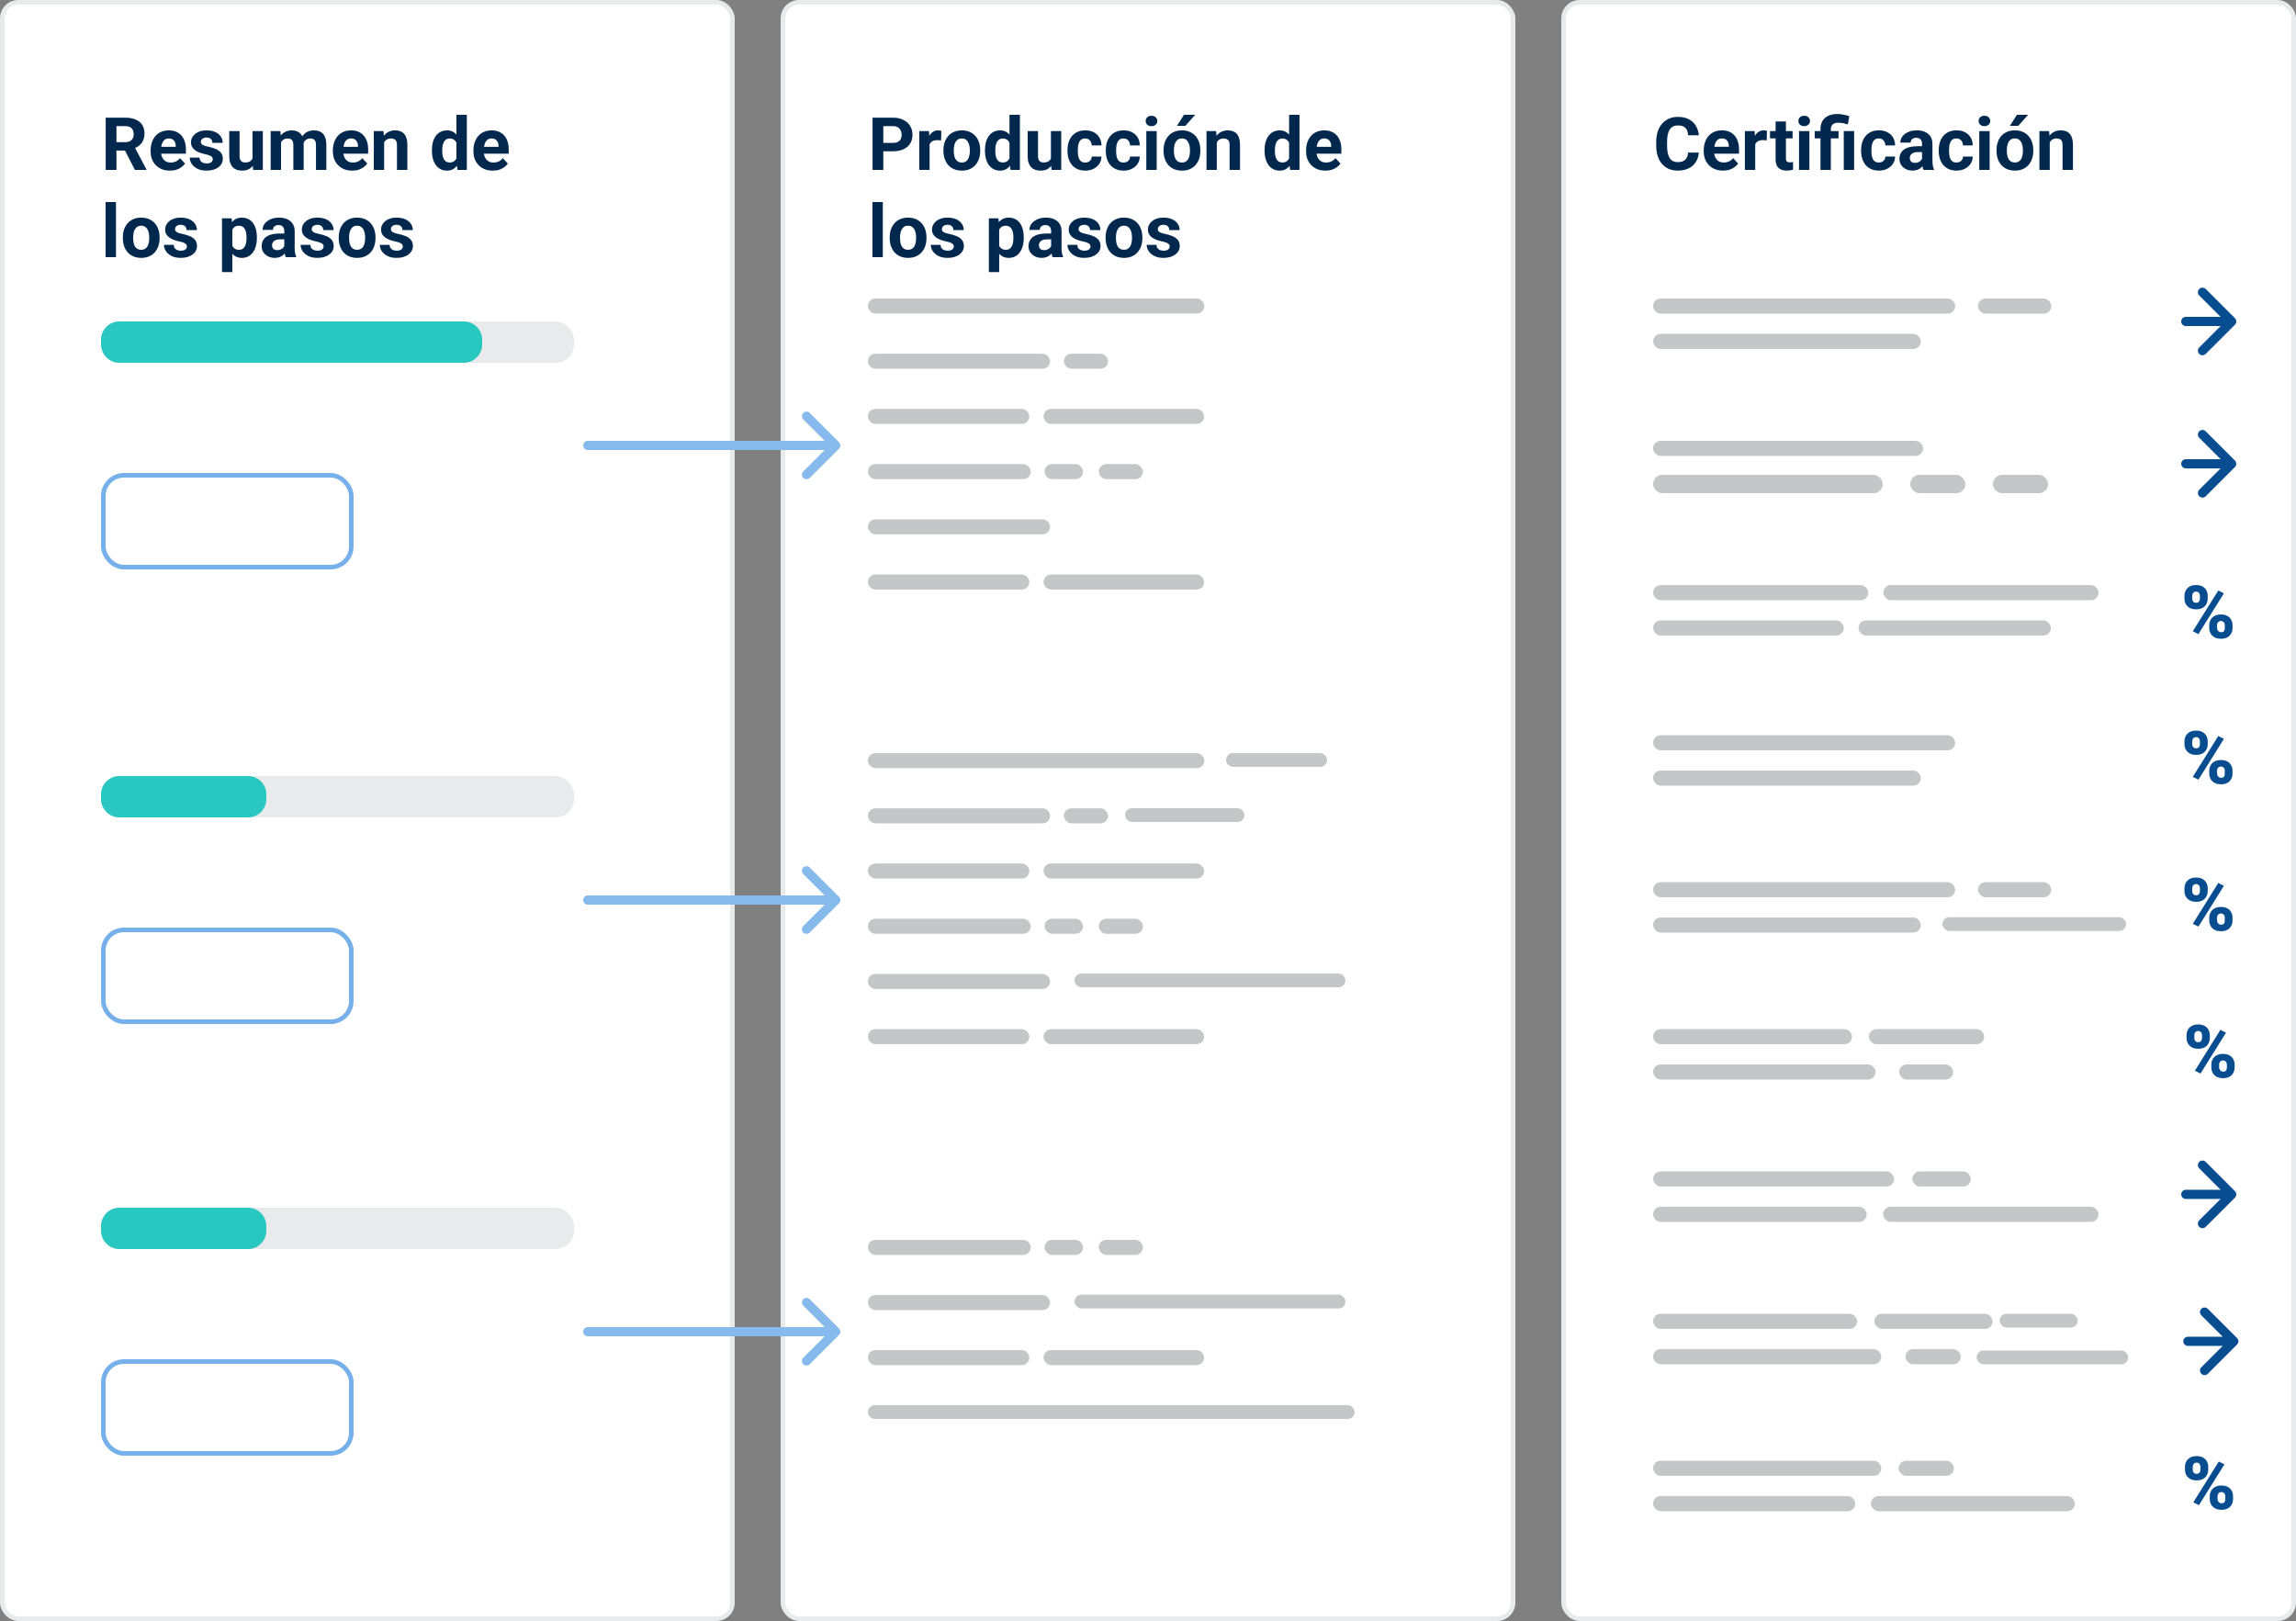 <svg width="500" height="353" viewBox="0 0 500 353" fill="none" xmlns="http://www.w3.org/2000/svg">
<rect x="0" y="0" width="500" height="353" fill="#808080" stroke="none"/>
<rect x="0.5" y="0.5" width="159" height="352" rx="3.5" fill="white" stroke="#E8EAEB"/>
<rect x="170.5" y="0.5" width="159" height="352" rx="3.5" fill="white" stroke="#E8EAEB"/>
<rect x="340.5" y="0.5" width="159" height="352" rx="3.5" fill="white" stroke="#E8EAEB"/>
<path d="M23.016 25.625H27.258C28.128 25.625 28.875 25.755 29.5 26.016C30.13 26.276 30.615 26.662 30.953 27.172C31.292 27.682 31.461 28.31 31.461 29.055C31.461 29.664 31.357 30.188 31.148 30.625C30.945 31.057 30.656 31.419 30.281 31.711C29.912 31.997 29.477 32.227 28.977 32.398L28.234 32.789H24.547L24.531 30.961H27.273C27.685 30.961 28.026 30.888 28.297 30.742C28.568 30.596 28.771 30.393 28.906 30.133C29.047 29.872 29.117 29.57 29.117 29.227C29.117 28.862 29.049 28.547 28.914 28.281C28.779 28.016 28.573 27.812 28.297 27.672C28.021 27.531 27.674 27.461 27.258 27.461H25.359V37H23.016V25.625ZM29.375 37L26.781 31.93L29.258 31.914L31.883 36.891V37H29.375ZM37.016 37.156C36.359 37.156 35.771 37.052 35.25 36.844C34.729 36.63 34.286 36.336 33.922 35.961C33.562 35.586 33.286 35.151 33.094 34.656C32.901 34.156 32.805 33.625 32.805 33.062V32.75C32.805 32.109 32.896 31.523 33.078 30.992C33.26 30.461 33.521 30 33.859 29.609C34.203 29.219 34.62 28.919 35.109 28.711C35.599 28.497 36.151 28.391 36.766 28.391C37.365 28.391 37.896 28.49 38.359 28.688C38.823 28.885 39.211 29.167 39.523 29.531C39.841 29.896 40.081 30.333 40.242 30.844C40.404 31.349 40.484 31.912 40.484 32.531V33.469H33.766V31.969H38.273V31.797C38.273 31.484 38.216 31.206 38.102 30.961C37.992 30.711 37.825 30.513 37.602 30.367C37.378 30.221 37.091 30.148 36.742 30.148C36.445 30.148 36.19 30.213 35.977 30.344C35.763 30.474 35.589 30.656 35.453 30.891C35.323 31.125 35.224 31.401 35.156 31.719C35.094 32.031 35.062 32.375 35.062 32.75V33.062C35.062 33.401 35.109 33.714 35.203 34C35.302 34.286 35.44 34.534 35.617 34.742C35.8 34.95 36.018 35.112 36.273 35.227C36.534 35.341 36.828 35.398 37.156 35.398C37.562 35.398 37.94 35.32 38.289 35.164C38.643 35.003 38.948 34.76 39.203 34.438L40.297 35.625C40.12 35.88 39.878 36.125 39.57 36.359C39.268 36.594 38.904 36.786 38.477 36.938C38.05 37.083 37.562 37.156 37.016 37.156ZM46.336 34.664C46.336 34.503 46.289 34.357 46.195 34.227C46.102 34.096 45.927 33.977 45.672 33.867C45.422 33.753 45.06 33.648 44.586 33.555C44.159 33.461 43.76 33.344 43.391 33.203C43.026 33.057 42.708 32.883 42.438 32.68C42.172 32.477 41.964 32.237 41.812 31.961C41.661 31.68 41.586 31.359 41.586 31C41.586 30.646 41.661 30.312 41.812 30C41.969 29.688 42.19 29.412 42.477 29.172C42.768 28.927 43.122 28.737 43.539 28.602C43.961 28.461 44.435 28.391 44.961 28.391C45.695 28.391 46.325 28.508 46.852 28.742C47.383 28.977 47.789 29.299 48.07 29.711C48.357 30.117 48.5 30.581 48.5 31.102H46.25C46.25 30.883 46.203 30.688 46.109 30.516C46.021 30.338 45.88 30.201 45.688 30.102C45.5 29.997 45.255 29.945 44.953 29.945C44.703 29.945 44.487 29.99 44.305 30.078C44.122 30.162 43.982 30.276 43.883 30.422C43.789 30.562 43.742 30.719 43.742 30.891C43.742 31.021 43.768 31.138 43.82 31.242C43.878 31.341 43.969 31.432 44.094 31.516C44.219 31.599 44.38 31.677 44.578 31.75C44.781 31.818 45.031 31.88 45.328 31.938C45.938 32.062 46.482 32.227 46.961 32.43C47.44 32.628 47.82 32.898 48.102 33.242C48.383 33.581 48.523 34.026 48.523 34.578C48.523 34.953 48.44 35.297 48.273 35.609C48.107 35.922 47.867 36.195 47.555 36.43C47.242 36.659 46.867 36.839 46.43 36.969C45.997 37.094 45.51 37.156 44.969 37.156C44.182 37.156 43.516 37.016 42.969 36.734C42.427 36.453 42.016 36.096 41.734 35.664C41.458 35.227 41.32 34.779 41.32 34.32H43.453C43.464 34.628 43.542 34.875 43.688 35.062C43.839 35.25 44.029 35.385 44.258 35.469C44.492 35.552 44.745 35.594 45.016 35.594C45.307 35.594 45.55 35.555 45.742 35.477C45.935 35.393 46.081 35.284 46.18 35.148C46.284 35.008 46.336 34.846 46.336 34.664ZM54.984 34.977V28.547H57.234V37H55.117L54.984 34.977ZM55.234 33.242L55.898 33.227C55.898 33.789 55.833 34.312 55.703 34.797C55.573 35.276 55.378 35.693 55.117 36.047C54.857 36.396 54.529 36.669 54.133 36.867C53.737 37.06 53.271 37.156 52.734 37.156C52.323 37.156 51.943 37.099 51.594 36.984C51.25 36.865 50.953 36.68 50.703 36.43C50.458 36.175 50.266 35.849 50.125 35.453C49.99 35.052 49.922 34.57 49.922 34.008V28.547H52.172V34.023C52.172 34.273 52.2 34.484 52.258 34.656C52.32 34.828 52.406 34.969 52.516 35.078C52.625 35.188 52.753 35.266 52.898 35.312C53.05 35.359 53.216 35.383 53.398 35.383C53.862 35.383 54.227 35.289 54.492 35.102C54.763 34.914 54.953 34.659 55.062 34.336C55.177 34.008 55.234 33.643 55.234 33.242ZM61.203 30.297V37H58.945V28.547H61.062L61.203 30.297ZM60.891 32.477H60.266C60.266 31.888 60.336 31.346 60.477 30.852C60.622 30.352 60.833 29.919 61.109 29.555C61.391 29.185 61.737 28.898 62.148 28.695C62.56 28.492 63.036 28.391 63.578 28.391C63.953 28.391 64.297 28.448 64.609 28.562C64.922 28.672 65.19 28.846 65.414 29.086C65.643 29.32 65.82 29.628 65.945 30.008C66.07 30.383 66.133 30.833 66.133 31.359V37H63.883V31.609C63.883 31.224 63.831 30.927 63.727 30.719C63.622 30.51 63.474 30.365 63.281 30.281C63.094 30.198 62.867 30.156 62.602 30.156C62.31 30.156 62.055 30.216 61.836 30.336C61.622 30.456 61.445 30.622 61.305 30.836C61.164 31.044 61.06 31.289 60.992 31.57C60.925 31.852 60.891 32.154 60.891 32.477ZM65.922 32.219L65.117 32.32C65.117 31.768 65.185 31.255 65.32 30.781C65.461 30.307 65.667 29.891 65.938 29.531C66.213 29.172 66.555 28.893 66.961 28.695C67.367 28.492 67.836 28.391 68.367 28.391C68.773 28.391 69.143 28.451 69.477 28.57C69.81 28.685 70.094 28.87 70.328 29.125C70.568 29.375 70.75 29.703 70.875 30.109C71.005 30.516 71.07 31.013 71.07 31.602V37H68.812V31.602C68.812 31.211 68.76 30.914 68.656 30.711C68.557 30.503 68.412 30.359 68.219 30.281C68.031 30.198 67.807 30.156 67.547 30.156C67.276 30.156 67.039 30.211 66.836 30.32C66.633 30.424 66.463 30.57 66.328 30.758C66.193 30.945 66.091 31.164 66.023 31.414C65.956 31.659 65.922 31.927 65.922 32.219ZM76.703 37.156C76.047 37.156 75.458 37.052 74.938 36.844C74.417 36.63 73.974 36.336 73.609 35.961C73.25 35.586 72.974 35.151 72.781 34.656C72.588 34.156 72.492 33.625 72.492 33.062V32.75C72.492 32.109 72.583 31.523 72.766 30.992C72.948 30.461 73.208 30 73.547 29.609C73.891 29.219 74.307 28.919 74.797 28.711C75.287 28.497 75.838 28.391 76.453 28.391C77.052 28.391 77.583 28.49 78.047 28.688C78.51 28.885 78.898 29.167 79.211 29.531C79.529 29.896 79.768 30.333 79.93 30.844C80.091 31.349 80.172 31.912 80.172 32.531V33.469H73.453V31.969H77.961V31.797C77.961 31.484 77.904 31.206 77.789 30.961C77.68 30.711 77.513 30.513 77.289 30.367C77.065 30.221 76.779 30.148 76.43 30.148C76.133 30.148 75.878 30.213 75.664 30.344C75.451 30.474 75.276 30.656 75.141 30.891C75.01 31.125 74.912 31.401 74.844 31.719C74.781 32.031 74.75 32.375 74.75 32.75V33.062C74.75 33.401 74.797 33.714 74.891 34C74.99 34.286 75.128 34.534 75.305 34.742C75.487 34.95 75.706 35.112 75.961 35.227C76.221 35.341 76.516 35.398 76.844 35.398C77.25 35.398 77.628 35.32 77.977 35.164C78.331 35.003 78.635 34.76 78.891 34.438L79.984 35.625C79.807 35.88 79.565 36.125 79.258 36.359C78.956 36.594 78.591 36.786 78.164 36.938C77.737 37.083 77.25 37.156 76.703 37.156ZM83.656 30.352V37H81.406V28.547H83.516L83.656 30.352ZM83.328 32.477H82.719C82.719 31.852 82.799 31.289 82.961 30.789C83.122 30.284 83.349 29.854 83.641 29.5C83.932 29.141 84.279 28.867 84.68 28.68C85.086 28.487 85.539 28.391 86.039 28.391C86.435 28.391 86.797 28.448 87.125 28.562C87.453 28.677 87.734 28.859 87.969 29.109C88.208 29.359 88.391 29.69 88.516 30.102C88.646 30.513 88.711 31.016 88.711 31.609V37H86.445V31.602C86.445 31.227 86.393 30.935 86.289 30.727C86.185 30.518 86.031 30.372 85.828 30.289C85.63 30.201 85.385 30.156 85.094 30.156C84.792 30.156 84.529 30.216 84.305 30.336C84.086 30.456 83.904 30.622 83.758 30.836C83.617 31.044 83.51 31.289 83.438 31.57C83.365 31.852 83.328 32.154 83.328 32.477ZM99.398 35.156V25H101.664V37H99.625L99.398 35.156ZM94.055 32.875V32.711C94.055 32.065 94.128 31.479 94.273 30.953C94.419 30.422 94.633 29.966 94.914 29.586C95.195 29.206 95.542 28.912 95.953 28.703C96.365 28.495 96.833 28.391 97.359 28.391C97.854 28.391 98.287 28.495 98.656 28.703C99.031 28.912 99.349 29.208 99.609 29.594C99.875 29.974 100.089 30.424 100.25 30.945C100.411 31.461 100.529 32.026 100.602 32.641V33C100.529 33.589 100.411 34.135 100.25 34.641C100.089 35.146 99.875 35.589 99.609 35.969C99.349 36.344 99.031 36.635 98.656 36.844C98.281 37.052 97.844 37.156 97.344 37.156C96.818 37.156 96.349 37.05 95.938 36.836C95.531 36.622 95.188 36.323 94.906 35.938C94.63 35.552 94.419 35.099 94.273 34.578C94.128 34.057 94.055 33.49 94.055 32.875ZM96.305 32.711V32.875C96.305 33.224 96.331 33.55 96.383 33.852C96.44 34.154 96.531 34.422 96.656 34.656C96.787 34.885 96.953 35.065 97.156 35.195C97.365 35.32 97.617 35.383 97.914 35.383C98.299 35.383 98.617 35.297 98.867 35.125C99.117 34.948 99.307 34.706 99.438 34.398C99.573 34.091 99.651 33.737 99.672 33.336V32.312C99.656 31.984 99.609 31.69 99.531 31.43C99.458 31.164 99.349 30.938 99.203 30.75C99.062 30.562 98.885 30.417 98.672 30.312C98.463 30.208 98.216 30.156 97.93 30.156C97.638 30.156 97.388 30.224 97.18 30.359C96.971 30.49 96.802 30.669 96.672 30.898C96.547 31.128 96.453 31.398 96.391 31.711C96.333 32.018 96.305 32.352 96.305 32.711ZM107.312 37.156C106.656 37.156 106.068 37.052 105.547 36.844C105.026 36.63 104.583 36.336 104.219 35.961C103.859 35.586 103.583 35.151 103.391 34.656C103.198 34.156 103.102 33.625 103.102 33.062V32.75C103.102 32.109 103.193 31.523 103.375 30.992C103.557 30.461 103.818 30 104.156 29.609C104.5 29.219 104.917 28.919 105.406 28.711C105.896 28.497 106.448 28.391 107.062 28.391C107.661 28.391 108.193 28.49 108.656 28.688C109.12 28.885 109.508 29.167 109.82 29.531C110.138 29.896 110.378 30.333 110.539 30.844C110.701 31.349 110.781 31.912 110.781 32.531V33.469H104.062V31.969H108.57V31.797C108.57 31.484 108.513 31.206 108.398 30.961C108.289 30.711 108.122 30.513 107.898 30.367C107.674 30.221 107.388 30.148 107.039 30.148C106.742 30.148 106.487 30.213 106.273 30.344C106.06 30.474 105.885 30.656 105.75 30.891C105.62 31.125 105.521 31.401 105.453 31.719C105.391 32.031 105.359 32.375 105.359 32.75V33.062C105.359 33.401 105.406 33.714 105.5 34C105.599 34.286 105.737 34.534 105.914 34.742C106.096 34.95 106.315 35.112 106.57 35.227C106.831 35.341 107.125 35.398 107.453 35.398C107.859 35.398 108.237 35.32 108.586 35.164C108.94 35.003 109.245 34.76 109.5 34.438L110.594 35.625C110.417 35.88 110.174 36.125 109.867 36.359C109.565 36.594 109.201 36.786 108.773 36.938C108.346 37.083 107.859 37.156 107.312 37.156ZM25.25 44V56H22.992V44H25.25ZM26.75 51.859V51.695C26.75 51.075 26.838 50.505 27.016 49.984C27.193 49.458 27.451 49.003 27.789 48.617C28.128 48.232 28.544 47.932 29.039 47.719C29.534 47.5 30.102 47.391 30.742 47.391C31.383 47.391 31.953 47.5 32.453 47.719C32.953 47.932 33.372 48.232 33.711 48.617C34.055 49.003 34.315 49.458 34.492 49.984C34.669 50.505 34.758 51.075 34.758 51.695V51.859C34.758 52.474 34.669 53.044 34.492 53.57C34.315 54.091 34.055 54.547 33.711 54.938C33.372 55.323 32.956 55.622 32.461 55.836C31.966 56.05 31.398 56.156 30.758 56.156C30.117 56.156 29.547 56.05 29.047 55.836C28.552 55.622 28.133 55.323 27.789 54.938C27.451 54.547 27.193 54.091 27.016 53.57C26.838 53.044 26.75 52.474 26.75 51.859ZM29 51.695V51.859C29 52.214 29.031 52.544 29.094 52.852C29.156 53.159 29.255 53.43 29.391 53.664C29.531 53.893 29.713 54.073 29.938 54.203C30.162 54.333 30.435 54.398 30.758 54.398C31.07 54.398 31.338 54.333 31.562 54.203C31.787 54.073 31.966 53.893 32.102 53.664C32.237 53.43 32.336 53.159 32.398 52.852C32.466 52.544 32.5 52.214 32.5 51.859V51.695C32.5 51.352 32.466 51.029 32.398 50.727C32.336 50.419 32.234 50.148 32.094 49.914C31.958 49.675 31.779 49.487 31.555 49.352C31.331 49.216 31.06 49.148 30.742 49.148C30.424 49.148 30.154 49.216 29.93 49.352C29.711 49.487 29.531 49.675 29.391 49.914C29.255 50.148 29.156 50.419 29.094 50.727C29.031 51.029 29 51.352 29 51.695ZM40.711 53.664C40.711 53.503 40.664 53.357 40.57 53.227C40.477 53.096 40.302 52.977 40.047 52.867C39.797 52.753 39.435 52.648 38.961 52.555C38.534 52.461 38.135 52.344 37.766 52.203C37.401 52.057 37.083 51.883 36.812 51.68C36.547 51.477 36.339 51.237 36.188 50.961C36.036 50.68 35.961 50.359 35.961 50C35.961 49.646 36.036 49.312 36.188 49C36.344 48.688 36.565 48.411 36.852 48.172C37.143 47.927 37.497 47.737 37.914 47.602C38.336 47.461 38.81 47.391 39.336 47.391C40.07 47.391 40.7 47.508 41.227 47.742C41.758 47.977 42.164 48.3 42.445 48.711C42.732 49.117 42.875 49.581 42.875 50.102H40.625C40.625 49.883 40.578 49.688 40.484 49.516C40.396 49.339 40.255 49.2 40.062 49.102C39.875 48.997 39.63 48.945 39.328 48.945C39.078 48.945 38.862 48.99 38.68 49.078C38.497 49.161 38.357 49.276 38.258 49.422C38.164 49.562 38.117 49.719 38.117 49.891C38.117 50.021 38.143 50.138 38.195 50.242C38.253 50.341 38.344 50.432 38.469 50.516C38.594 50.599 38.755 50.677 38.953 50.75C39.156 50.818 39.406 50.88 39.703 50.938C40.312 51.062 40.857 51.227 41.336 51.43C41.815 51.628 42.195 51.898 42.477 52.242C42.758 52.581 42.898 53.026 42.898 53.578C42.898 53.953 42.815 54.297 42.648 54.609C42.482 54.922 42.242 55.195 41.93 55.43C41.617 55.659 41.242 55.839 40.805 55.969C40.372 56.094 39.885 56.156 39.344 56.156C38.557 56.156 37.891 56.016 37.344 55.734C36.802 55.453 36.391 55.096 36.109 54.664C35.833 54.227 35.695 53.779 35.695 53.32H37.828C37.839 53.628 37.917 53.875 38.062 54.062C38.214 54.25 38.404 54.385 38.633 54.469C38.867 54.552 39.12 54.594 39.391 54.594C39.682 54.594 39.925 54.555 40.117 54.477C40.31 54.393 40.456 54.284 40.555 54.148C40.659 54.008 40.711 53.846 40.711 53.664ZM50.594 49.172V59.25H48.344V47.547H50.43L50.594 49.172ZM55.945 51.68V51.844C55.945 52.458 55.872 53.029 55.727 53.555C55.586 54.081 55.378 54.539 55.102 54.93C54.825 55.315 54.482 55.617 54.07 55.836C53.664 56.05 53.195 56.156 52.664 56.156C52.148 56.156 51.7 56.052 51.32 55.844C50.94 55.635 50.62 55.344 50.359 54.969C50.104 54.589 49.898 54.148 49.742 53.648C49.586 53.148 49.466 52.612 49.383 52.039V51.609C49.466 50.995 49.586 50.432 49.742 49.922C49.898 49.406 50.104 48.961 50.359 48.586C50.62 48.206 50.938 47.911 51.312 47.703C51.693 47.495 52.138 47.391 52.648 47.391C53.185 47.391 53.656 47.492 54.062 47.695C54.474 47.898 54.818 48.19 55.094 48.57C55.375 48.95 55.586 49.404 55.727 49.93C55.872 50.456 55.945 51.039 55.945 51.68ZM53.688 51.844V51.68C53.688 51.32 53.656 50.99 53.594 50.688C53.536 50.38 53.443 50.112 53.312 49.883C53.188 49.654 53.021 49.477 52.812 49.352C52.609 49.221 52.362 49.156 52.07 49.156C51.763 49.156 51.5 49.206 51.281 49.305C51.068 49.404 50.893 49.547 50.758 49.734C50.622 49.922 50.521 50.146 50.453 50.406C50.385 50.667 50.344 50.961 50.328 51.289V52.375C50.354 52.76 50.427 53.107 50.547 53.414C50.667 53.716 50.852 53.956 51.102 54.133C51.352 54.31 51.68 54.398 52.086 54.398C52.383 54.398 52.633 54.333 52.836 54.203C53.039 54.068 53.203 53.883 53.328 53.648C53.458 53.414 53.55 53.143 53.602 52.836C53.659 52.529 53.688 52.198 53.688 51.844ZM61.906 54.094V50.328C61.906 50.057 61.862 49.825 61.773 49.633C61.685 49.435 61.547 49.281 61.359 49.172C61.177 49.062 60.94 49.008 60.648 49.008C60.398 49.008 60.182 49.052 60 49.141C59.818 49.224 59.677 49.346 59.578 49.508C59.479 49.664 59.43 49.849 59.43 50.062H57.18C57.18 49.703 57.263 49.362 57.43 49.039C57.596 48.716 57.839 48.432 58.156 48.188C58.474 47.938 58.852 47.742 59.289 47.602C59.732 47.461 60.227 47.391 60.773 47.391C61.43 47.391 62.013 47.5 62.523 47.719C63.034 47.938 63.435 48.266 63.727 48.703C64.023 49.141 64.172 49.688 64.172 50.344V53.961C64.172 54.425 64.201 54.805 64.258 55.102C64.315 55.393 64.398 55.648 64.508 55.867V56H62.234C62.125 55.771 62.042 55.484 61.984 55.141C61.932 54.792 61.906 54.443 61.906 54.094ZM62.203 50.852L62.219 52.125H60.961C60.664 52.125 60.406 52.159 60.188 52.227C59.969 52.294 59.789 52.391 59.648 52.516C59.508 52.635 59.404 52.776 59.336 52.938C59.273 53.099 59.242 53.276 59.242 53.469C59.242 53.661 59.286 53.836 59.375 53.992C59.464 54.143 59.591 54.263 59.758 54.352C59.925 54.435 60.12 54.477 60.344 54.477C60.682 54.477 60.977 54.409 61.227 54.273C61.477 54.138 61.669 53.971 61.805 53.773C61.945 53.575 62.018 53.388 62.023 53.211L62.617 54.164C62.534 54.378 62.419 54.599 62.273 54.828C62.133 55.057 61.953 55.273 61.734 55.477C61.516 55.675 61.253 55.839 60.945 55.969C60.638 56.094 60.273 56.156 59.852 56.156C59.315 56.156 58.828 56.05 58.391 55.836C57.958 55.617 57.615 55.318 57.359 54.938C57.109 54.552 56.984 54.115 56.984 53.625C56.984 53.182 57.068 52.789 57.234 52.445C57.401 52.102 57.646 51.812 57.969 51.578C58.297 51.339 58.706 51.159 59.195 51.039C59.685 50.914 60.253 50.852 60.898 50.852H62.203ZM70.477 53.664C70.477 53.503 70.43 53.357 70.336 53.227C70.242 53.096 70.068 52.977 69.812 52.867C69.562 52.753 69.201 52.648 68.727 52.555C68.299 52.461 67.901 52.344 67.531 52.203C67.167 52.057 66.849 51.883 66.578 51.68C66.312 51.477 66.104 51.237 65.953 50.961C65.802 50.68 65.727 50.359 65.727 50C65.727 49.646 65.802 49.312 65.953 49C66.109 48.688 66.331 48.411 66.617 48.172C66.909 47.927 67.263 47.737 67.68 47.602C68.102 47.461 68.576 47.391 69.102 47.391C69.836 47.391 70.466 47.508 70.992 47.742C71.523 47.977 71.93 48.3 72.211 48.711C72.497 49.117 72.641 49.581 72.641 50.102H70.391C70.391 49.883 70.344 49.688 70.25 49.516C70.162 49.339 70.021 49.2 69.828 49.102C69.641 48.997 69.396 48.945 69.094 48.945C68.844 48.945 68.628 48.99 68.445 49.078C68.263 49.161 68.122 49.276 68.023 49.422C67.93 49.562 67.883 49.719 67.883 49.891C67.883 50.021 67.909 50.138 67.961 50.242C68.018 50.341 68.109 50.432 68.234 50.516C68.359 50.599 68.521 50.677 68.719 50.75C68.922 50.818 69.172 50.88 69.469 50.938C70.078 51.062 70.622 51.227 71.102 51.43C71.581 51.628 71.961 51.898 72.242 52.242C72.523 52.581 72.664 53.026 72.664 53.578C72.664 53.953 72.581 54.297 72.414 54.609C72.247 54.922 72.008 55.195 71.695 55.43C71.383 55.659 71.008 55.839 70.57 55.969C70.138 56.094 69.651 56.156 69.109 56.156C68.323 56.156 67.656 56.016 67.109 55.734C66.568 55.453 66.156 55.096 65.875 54.664C65.599 54.227 65.461 53.779 65.461 53.32H67.594C67.604 53.628 67.682 53.875 67.828 54.062C67.979 54.25 68.169 54.385 68.398 54.469C68.633 54.552 68.885 54.594 69.156 54.594C69.448 54.594 69.69 54.555 69.883 54.477C70.076 54.393 70.221 54.284 70.32 54.148C70.424 54.008 70.477 53.846 70.477 53.664ZM73.766 51.859V51.695C73.766 51.075 73.854 50.505 74.031 49.984C74.208 49.458 74.466 49.003 74.805 48.617C75.143 48.232 75.56 47.932 76.055 47.719C76.549 47.5 77.117 47.391 77.758 47.391C78.398 47.391 78.969 47.5 79.469 47.719C79.969 47.932 80.388 48.232 80.727 48.617C81.07 49.003 81.331 49.458 81.508 49.984C81.685 50.505 81.773 51.075 81.773 51.695V51.859C81.773 52.474 81.685 53.044 81.508 53.57C81.331 54.091 81.07 54.547 80.727 54.938C80.388 55.323 79.971 55.622 79.477 55.836C78.982 56.05 78.414 56.156 77.773 56.156C77.133 56.156 76.562 56.05 76.062 55.836C75.568 55.622 75.148 55.323 74.805 54.938C74.466 54.547 74.208 54.091 74.031 53.57C73.854 53.044 73.766 52.474 73.766 51.859ZM76.016 51.695V51.859C76.016 52.214 76.047 52.544 76.109 52.852C76.172 53.159 76.271 53.43 76.406 53.664C76.547 53.893 76.729 54.073 76.953 54.203C77.177 54.333 77.451 54.398 77.773 54.398C78.086 54.398 78.354 54.333 78.578 54.203C78.802 54.073 78.982 53.893 79.117 53.664C79.253 53.43 79.352 53.159 79.414 52.852C79.482 52.544 79.516 52.214 79.516 51.859V51.695C79.516 51.352 79.482 51.029 79.414 50.727C79.352 50.419 79.25 50.148 79.109 49.914C78.974 49.675 78.794 49.487 78.57 49.352C78.346 49.216 78.076 49.148 77.758 49.148C77.44 49.148 77.169 49.216 76.945 49.352C76.727 49.487 76.547 49.675 76.406 49.914C76.271 50.148 76.172 50.419 76.109 50.727C76.047 51.029 76.016 51.352 76.016 51.695ZM87.727 53.664C87.727 53.503 87.68 53.357 87.586 53.227C87.492 53.096 87.318 52.977 87.062 52.867C86.812 52.753 86.451 52.648 85.977 52.555C85.549 52.461 85.151 52.344 84.781 52.203C84.417 52.057 84.099 51.883 83.828 51.68C83.562 51.477 83.354 51.237 83.203 50.961C83.052 50.68 82.977 50.359 82.977 50C82.977 49.646 83.052 49.312 83.203 49C83.359 48.688 83.581 48.411 83.867 48.172C84.159 47.927 84.513 47.737 84.93 47.602C85.352 47.461 85.826 47.391 86.352 47.391C87.086 47.391 87.716 47.508 88.242 47.742C88.773 47.977 89.18 48.3 89.461 48.711C89.747 49.117 89.891 49.581 89.891 50.102H87.641C87.641 49.883 87.594 49.688 87.5 49.516C87.412 49.339 87.271 49.2 87.078 49.102C86.891 48.997 86.646 48.945 86.344 48.945C86.094 48.945 85.878 48.99 85.695 49.078C85.513 49.161 85.372 49.276 85.273 49.422C85.18 49.562 85.133 49.719 85.133 49.891C85.133 50.021 85.159 50.138 85.211 50.242C85.268 50.341 85.359 50.432 85.484 50.516C85.609 50.599 85.771 50.677 85.969 50.75C86.172 50.818 86.422 50.88 86.719 50.938C87.328 51.062 87.872 51.227 88.352 51.43C88.831 51.628 89.211 51.898 89.492 52.242C89.773 52.581 89.914 53.026 89.914 53.578C89.914 53.953 89.831 54.297 89.664 54.609C89.497 54.922 89.258 55.195 88.945 55.43C88.633 55.659 88.258 55.839 87.82 55.969C87.388 56.094 86.901 56.156 86.359 56.156C85.573 56.156 84.906 56.016 84.359 55.734C83.818 55.453 83.406 55.096 83.125 54.664C82.849 54.227 82.711 53.779 82.711 53.32H84.844C84.854 53.628 84.932 53.875 85.078 54.062C85.229 54.25 85.419 54.385 85.648 54.469C85.883 54.552 86.135 54.594 86.406 54.594C86.698 54.594 86.94 54.555 87.133 54.477C87.326 54.393 87.471 54.284 87.57 54.148C87.674 54.008 87.727 53.846 87.727 53.664Z" fill="#03284D"/>
<path d="M194.445 32.945H191.547V31.117H194.445C194.893 31.117 195.258 31.044 195.539 30.898C195.82 30.747 196.026 30.539 196.156 30.273C196.286 30.008 196.352 29.708 196.352 29.375C196.352 29.037 196.286 28.721 196.156 28.43C196.026 28.138 195.82 27.904 195.539 27.727C195.258 27.549 194.893 27.461 194.445 27.461H192.359V37H190.016V25.625H194.445C195.336 25.625 196.099 25.787 196.734 26.109C197.375 26.427 197.865 26.867 198.203 27.43C198.542 27.992 198.711 28.635 198.711 29.359C198.711 30.094 198.542 30.729 198.203 31.266C197.865 31.802 197.375 32.216 196.734 32.508C196.099 32.8 195.336 32.945 194.445 32.945ZM202.438 30.391V37H200.188V28.547H202.305L202.438 30.391ZM204.984 28.492L204.945 30.578C204.836 30.562 204.703 30.549 204.547 30.539C204.396 30.523 204.258 30.516 204.133 30.516C203.815 30.516 203.539 30.557 203.305 30.641C203.076 30.719 202.883 30.836 202.727 30.992C202.576 31.148 202.461 31.338 202.383 31.562C202.31 31.787 202.268 32.042 202.258 32.328L201.805 32.188C201.805 31.641 201.859 31.138 201.969 30.68C202.078 30.216 202.237 29.812 202.445 29.469C202.659 29.125 202.919 28.859 203.227 28.672C203.534 28.484 203.885 28.391 204.281 28.391C204.406 28.391 204.534 28.401 204.664 28.422C204.794 28.438 204.901 28.461 204.984 28.492ZM205.453 32.859V32.695C205.453 32.075 205.542 31.505 205.719 30.984C205.896 30.458 206.154 30.003 206.492 29.617C206.831 29.232 207.247 28.932 207.742 28.719C208.237 28.5 208.805 28.391 209.445 28.391C210.086 28.391 210.656 28.5 211.156 28.719C211.656 28.932 212.076 29.232 212.414 29.617C212.758 30.003 213.018 30.458 213.195 30.984C213.372 31.505 213.461 32.075 213.461 32.695V32.859C213.461 33.474 213.372 34.044 213.195 34.57C213.018 35.091 212.758 35.547 212.414 35.938C212.076 36.323 211.659 36.622 211.164 36.836C210.669 37.05 210.102 37.156 209.461 37.156C208.82 37.156 208.25 37.05 207.75 36.836C207.255 36.622 206.836 36.323 206.492 35.938C206.154 35.547 205.896 35.091 205.719 34.57C205.542 34.044 205.453 33.474 205.453 32.859ZM207.703 32.695V32.859C207.703 33.214 207.734 33.544 207.797 33.852C207.859 34.159 207.958 34.43 208.094 34.664C208.234 34.893 208.417 35.073 208.641 35.203C208.865 35.333 209.138 35.398 209.461 35.398C209.773 35.398 210.042 35.333 210.266 35.203C210.49 35.073 210.669 34.893 210.805 34.664C210.94 34.43 211.039 34.159 211.102 33.852C211.169 33.544 211.203 33.214 211.203 32.859V32.695C211.203 32.352 211.169 32.029 211.102 31.727C211.039 31.419 210.938 31.148 210.797 30.914C210.661 30.674 210.482 30.487 210.258 30.352C210.034 30.216 209.763 30.148 209.445 30.148C209.128 30.148 208.857 30.216 208.633 30.352C208.414 30.487 208.234 30.674 208.094 30.914C207.958 31.148 207.859 31.419 207.797 31.727C207.734 32.029 207.703 32.352 207.703 32.695ZM219.836 35.156V25H222.102V37H220.062L219.836 35.156ZM214.492 32.875V32.711C214.492 32.065 214.565 31.479 214.711 30.953C214.857 30.422 215.07 29.966 215.352 29.586C215.633 29.206 215.979 28.912 216.391 28.703C216.802 28.495 217.271 28.391 217.797 28.391C218.292 28.391 218.724 28.495 219.094 28.703C219.469 28.912 219.786 29.208 220.047 29.594C220.312 29.974 220.526 30.424 220.688 30.945C220.849 31.461 220.966 32.026 221.039 32.641V33C220.966 33.589 220.849 34.135 220.688 34.641C220.526 35.146 220.312 35.589 220.047 35.969C219.786 36.344 219.469 36.635 219.094 36.844C218.719 37.052 218.281 37.156 217.781 37.156C217.255 37.156 216.786 37.05 216.375 36.836C215.969 36.622 215.625 36.323 215.344 35.938C215.068 35.552 214.857 35.099 214.711 34.578C214.565 34.057 214.492 33.49 214.492 32.875ZM216.742 32.711V32.875C216.742 33.224 216.768 33.55 216.82 33.852C216.878 34.154 216.969 34.422 217.094 34.656C217.224 34.885 217.391 35.065 217.594 35.195C217.802 35.32 218.055 35.383 218.352 35.383C218.737 35.383 219.055 35.297 219.305 35.125C219.555 34.948 219.745 34.706 219.875 34.398C220.01 34.091 220.089 33.737 220.109 33.336V32.312C220.094 31.984 220.047 31.69 219.969 31.43C219.896 31.164 219.786 30.938 219.641 30.75C219.5 30.562 219.323 30.417 219.109 30.312C218.901 30.208 218.654 30.156 218.367 30.156C218.076 30.156 217.826 30.224 217.617 30.359C217.409 30.49 217.24 30.669 217.109 30.898C216.984 31.128 216.891 31.398 216.828 31.711C216.771 32.018 216.742 32.352 216.742 32.711ZM228.859 34.977V28.547H231.109V37H228.992L228.859 34.977ZM229.109 33.242L229.773 33.227C229.773 33.789 229.708 34.312 229.578 34.797C229.448 35.276 229.253 35.693 228.992 36.047C228.732 36.396 228.404 36.669 228.008 36.867C227.612 37.06 227.146 37.156 226.609 37.156C226.198 37.156 225.818 37.099 225.469 36.984C225.125 36.865 224.828 36.68 224.578 36.43C224.333 36.175 224.141 35.849 224 35.453C223.865 35.052 223.797 34.57 223.797 34.008V28.547H226.047V34.023C226.047 34.273 226.076 34.484 226.133 34.656C226.195 34.828 226.281 34.969 226.391 35.078C226.5 35.188 226.628 35.266 226.773 35.312C226.924 35.359 227.091 35.383 227.273 35.383C227.737 35.383 228.102 35.289 228.367 35.102C228.638 34.914 228.828 34.659 228.938 34.336C229.052 34.008 229.109 33.643 229.109 33.242ZM236.32 35.398C236.596 35.398 236.841 35.346 237.055 35.242C237.268 35.133 237.435 34.982 237.555 34.789C237.68 34.591 237.745 34.359 237.75 34.094H239.867C239.862 34.688 239.703 35.216 239.391 35.68C239.078 36.138 238.659 36.5 238.133 36.766C237.607 37.026 237.018 37.156 236.367 37.156C235.711 37.156 235.138 37.047 234.648 36.828C234.164 36.609 233.76 36.307 233.438 35.922C233.115 35.531 232.872 35.078 232.711 34.562C232.549 34.042 232.469 33.484 232.469 32.891V32.664C232.469 32.065 232.549 31.508 232.711 30.992C232.872 30.471 233.115 30.018 233.438 29.633C233.76 29.242 234.164 28.938 234.648 28.719C235.133 28.5 235.701 28.391 236.352 28.391C237.044 28.391 237.651 28.523 238.172 28.789C238.698 29.055 239.109 29.435 239.406 29.93C239.708 30.419 239.862 31 239.867 31.672H237.75C237.745 31.391 237.685 31.135 237.57 30.906C237.461 30.677 237.299 30.495 237.086 30.359C236.878 30.219 236.62 30.148 236.312 30.148C235.984 30.148 235.716 30.219 235.508 30.359C235.299 30.495 235.138 30.682 235.023 30.922C234.909 31.156 234.828 31.424 234.781 31.727C234.74 32.023 234.719 32.336 234.719 32.664V32.891C234.719 33.219 234.74 33.534 234.781 33.836C234.823 34.138 234.901 34.406 235.016 34.641C235.135 34.875 235.299 35.06 235.508 35.195C235.716 35.331 235.987 35.398 236.32 35.398ZM244.664 35.398C244.94 35.398 245.185 35.346 245.398 35.242C245.612 35.133 245.779 34.982 245.898 34.789C246.023 34.591 246.089 34.359 246.094 34.094H248.211C248.206 34.688 248.047 35.216 247.734 35.68C247.422 36.138 247.003 36.5 246.477 36.766C245.951 37.026 245.362 37.156 244.711 37.156C244.055 37.156 243.482 37.047 242.992 36.828C242.508 36.609 242.104 36.307 241.781 35.922C241.458 35.531 241.216 35.078 241.055 34.562C240.893 34.042 240.812 33.484 240.812 32.891V32.664C240.812 32.065 240.893 31.508 241.055 30.992C241.216 30.471 241.458 30.018 241.781 29.633C242.104 29.242 242.508 28.938 242.992 28.719C243.477 28.5 244.044 28.391 244.695 28.391C245.388 28.391 245.995 28.523 246.516 28.789C247.042 29.055 247.453 29.435 247.75 29.93C248.052 30.419 248.206 31 248.211 31.672H246.094C246.089 31.391 246.029 31.135 245.914 30.906C245.805 30.677 245.643 30.495 245.43 30.359C245.221 30.219 244.964 30.148 244.656 30.148C244.328 30.148 244.06 30.219 243.852 30.359C243.643 30.495 243.482 30.682 243.367 30.922C243.253 31.156 243.172 31.424 243.125 31.727C243.083 32.023 243.062 32.336 243.062 32.664V32.891C243.062 33.219 243.083 33.534 243.125 33.836C243.167 34.138 243.245 34.406 243.359 34.641C243.479 34.875 243.643 35.06 243.852 35.195C244.06 35.331 244.331 35.398 244.664 35.398ZM251.891 28.547V37H249.633V28.547H251.891ZM249.492 26.344C249.492 26.016 249.607 25.745 249.836 25.531C250.065 25.318 250.372 25.211 250.758 25.211C251.138 25.211 251.443 25.318 251.672 25.531C251.906 25.745 252.023 26.016 252.023 26.344C252.023 26.672 251.906 26.943 251.672 27.156C251.443 27.37 251.138 27.477 250.758 27.477C250.372 27.477 250.065 27.37 249.836 27.156C249.607 26.943 249.492 26.672 249.492 26.344ZM253.391 32.859V32.695C253.391 32.075 253.479 31.505 253.656 30.984C253.833 30.458 254.091 30.003 254.43 29.617C254.768 29.232 255.185 28.932 255.68 28.719C256.174 28.5 256.742 28.391 257.383 28.391C258.023 28.391 258.594 28.5 259.094 28.719C259.594 28.932 260.013 29.232 260.352 29.617C260.695 30.003 260.956 30.458 261.133 30.984C261.31 31.505 261.398 32.075 261.398 32.695V32.859C261.398 33.474 261.31 34.044 261.133 34.57C260.956 35.091 260.695 35.547 260.352 35.938C260.013 36.323 259.596 36.622 259.102 36.836C258.607 37.05 258.039 37.156 257.398 37.156C256.758 37.156 256.188 37.05 255.688 36.836C255.193 36.622 254.773 36.323 254.43 35.938C254.091 35.547 253.833 35.091 253.656 34.57C253.479 34.044 253.391 33.474 253.391 32.859ZM255.641 32.695V32.859C255.641 33.214 255.672 33.544 255.734 33.852C255.797 34.159 255.896 34.43 256.031 34.664C256.172 34.893 256.354 35.073 256.578 35.203C256.802 35.333 257.076 35.398 257.398 35.398C257.711 35.398 257.979 35.333 258.203 35.203C258.427 35.073 258.607 34.893 258.742 34.664C258.878 34.43 258.977 34.159 259.039 33.852C259.107 33.544 259.141 33.214 259.141 32.859V32.695C259.141 32.352 259.107 32.029 259.039 31.727C258.977 31.419 258.875 31.148 258.734 30.914C258.599 30.674 258.419 30.487 258.195 30.352C257.971 30.216 257.701 30.148 257.383 30.148C257.065 30.148 256.794 30.216 256.57 30.352C256.352 30.487 256.172 30.674 256.031 30.914C255.896 31.148 255.797 31.419 255.734 31.727C255.672 32.029 255.641 32.352 255.641 32.695ZM256.305 27.406L257.836 25H260.281L258.133 27.406H256.305ZM264.984 30.352V37H262.734V28.547H264.844L264.984 30.352ZM264.656 32.477H264.047C264.047 31.852 264.128 31.289 264.289 30.789C264.451 30.284 264.677 29.854 264.969 29.5C265.26 29.141 265.607 28.867 266.008 28.68C266.414 28.487 266.867 28.391 267.367 28.391C267.763 28.391 268.125 28.448 268.453 28.562C268.781 28.677 269.062 28.859 269.297 29.109C269.536 29.359 269.719 29.69 269.844 30.102C269.974 30.513 270.039 31.016 270.039 31.609V37H267.773V31.602C267.773 31.227 267.721 30.935 267.617 30.727C267.513 30.518 267.359 30.372 267.156 30.289C266.958 30.201 266.714 30.156 266.422 30.156C266.12 30.156 265.857 30.216 265.633 30.336C265.414 30.456 265.232 30.622 265.086 30.836C264.945 31.044 264.839 31.289 264.766 31.57C264.693 31.852 264.656 32.154 264.656 32.477ZM280.727 35.156V25H282.992V37H280.953L280.727 35.156ZM275.383 32.875V32.711C275.383 32.065 275.456 31.479 275.602 30.953C275.747 30.422 275.961 29.966 276.242 29.586C276.523 29.206 276.87 28.912 277.281 28.703C277.693 28.495 278.161 28.391 278.688 28.391C279.182 28.391 279.615 28.495 279.984 28.703C280.359 28.912 280.677 29.208 280.938 29.594C281.203 29.974 281.417 30.424 281.578 30.945C281.74 31.461 281.857 32.026 281.93 32.641V33C281.857 33.589 281.74 34.135 281.578 34.641C281.417 35.146 281.203 35.589 280.938 35.969C280.677 36.344 280.359 36.635 279.984 36.844C279.609 37.052 279.172 37.156 278.672 37.156C278.146 37.156 277.677 37.05 277.266 36.836C276.859 36.622 276.516 36.323 276.234 35.938C275.958 35.552 275.747 35.099 275.602 34.578C275.456 34.057 275.383 33.49 275.383 32.875ZM277.633 32.711V32.875C277.633 33.224 277.659 33.55 277.711 33.852C277.768 34.154 277.859 34.422 277.984 34.656C278.115 34.885 278.281 35.065 278.484 35.195C278.693 35.32 278.945 35.383 279.242 35.383C279.628 35.383 279.945 35.297 280.195 35.125C280.445 34.948 280.635 34.706 280.766 34.398C280.901 34.091 280.979 33.737 281 33.336V32.312C280.984 31.984 280.938 31.69 280.859 31.43C280.786 31.164 280.677 30.938 280.531 30.75C280.391 30.562 280.214 30.417 280 30.312C279.792 30.208 279.544 30.156 279.258 30.156C278.966 30.156 278.716 30.224 278.508 30.359C278.299 30.49 278.13 30.669 278 30.898C277.875 31.128 277.781 31.398 277.719 31.711C277.661 32.018 277.633 32.352 277.633 32.711ZM288.641 37.156C287.984 37.156 287.396 37.052 286.875 36.844C286.354 36.63 285.911 36.336 285.547 35.961C285.188 35.586 284.911 35.151 284.719 34.656C284.526 34.156 284.43 33.625 284.43 33.062V32.75C284.43 32.109 284.521 31.523 284.703 30.992C284.885 30.461 285.146 30 285.484 29.609C285.828 29.219 286.245 28.919 286.734 28.711C287.224 28.497 287.776 28.391 288.391 28.391C288.99 28.391 289.521 28.49 289.984 28.688C290.448 28.885 290.836 29.167 291.148 29.531C291.466 29.896 291.706 30.333 291.867 30.844C292.029 31.349 292.109 31.912 292.109 32.531V33.469H285.391V31.969H289.898V31.797C289.898 31.484 289.841 31.206 289.727 30.961C289.617 30.711 289.451 30.513 289.227 30.367C289.003 30.221 288.716 30.148 288.367 30.148C288.07 30.148 287.815 30.213 287.602 30.344C287.388 30.474 287.214 30.656 287.078 30.891C286.948 31.125 286.849 31.401 286.781 31.719C286.719 32.031 286.688 32.375 286.688 32.75V33.062C286.688 33.401 286.734 33.714 286.828 34C286.927 34.286 287.065 34.534 287.242 34.742C287.424 34.95 287.643 35.112 287.898 35.227C288.159 35.341 288.453 35.398 288.781 35.398C289.188 35.398 289.565 35.32 289.914 35.164C290.268 35.003 290.573 34.76 290.828 34.438L291.922 35.625C291.745 35.88 291.503 36.125 291.195 36.359C290.893 36.594 290.529 36.786 290.102 36.938C289.674 37.083 289.188 37.156 288.641 37.156ZM192.25 44V56H189.992V44H192.25ZM193.75 51.859V51.695C193.75 51.075 193.839 50.505 194.016 49.984C194.193 49.458 194.451 49.003 194.789 48.617C195.128 48.232 195.544 47.932 196.039 47.719C196.534 47.5 197.102 47.391 197.742 47.391C198.383 47.391 198.953 47.5 199.453 47.719C199.953 47.932 200.372 48.232 200.711 48.617C201.055 49.003 201.315 49.458 201.492 49.984C201.669 50.505 201.758 51.075 201.758 51.695V51.859C201.758 52.474 201.669 53.044 201.492 53.57C201.315 54.091 201.055 54.547 200.711 54.938C200.372 55.323 199.956 55.622 199.461 55.836C198.966 56.05 198.398 56.156 197.758 56.156C197.117 56.156 196.547 56.05 196.047 55.836C195.552 55.622 195.133 55.323 194.789 54.938C194.451 54.547 194.193 54.091 194.016 53.57C193.839 53.044 193.75 52.474 193.75 51.859ZM196 51.695V51.859C196 52.214 196.031 52.544 196.094 52.852C196.156 53.159 196.255 53.43 196.391 53.664C196.531 53.893 196.714 54.073 196.938 54.203C197.161 54.333 197.435 54.398 197.758 54.398C198.07 54.398 198.339 54.333 198.562 54.203C198.786 54.073 198.966 53.893 199.102 53.664C199.237 53.43 199.336 53.159 199.398 52.852C199.466 52.544 199.5 52.214 199.5 51.859V51.695C199.5 51.352 199.466 51.029 199.398 50.727C199.336 50.419 199.234 50.148 199.094 49.914C198.958 49.675 198.779 49.487 198.555 49.352C198.331 49.216 198.06 49.148 197.742 49.148C197.424 49.148 197.154 49.216 196.93 49.352C196.711 49.487 196.531 49.675 196.391 49.914C196.255 50.148 196.156 50.419 196.094 50.727C196.031 51.029 196 51.352 196 51.695ZM207.711 53.664C207.711 53.503 207.664 53.357 207.57 53.227C207.477 53.096 207.302 52.977 207.047 52.867C206.797 52.753 206.435 52.648 205.961 52.555C205.534 52.461 205.135 52.344 204.766 52.203C204.401 52.057 204.083 51.883 203.812 51.68C203.547 51.477 203.339 51.237 203.188 50.961C203.036 50.68 202.961 50.359 202.961 50C202.961 49.646 203.036 49.312 203.188 49C203.344 48.688 203.565 48.411 203.852 48.172C204.143 47.927 204.497 47.737 204.914 47.602C205.336 47.461 205.81 47.391 206.336 47.391C207.07 47.391 207.701 47.508 208.227 47.742C208.758 47.977 209.164 48.3 209.445 48.711C209.732 49.117 209.875 49.581 209.875 50.102H207.625C207.625 49.883 207.578 49.688 207.484 49.516C207.396 49.339 207.255 49.2 207.062 49.102C206.875 48.997 206.63 48.945 206.328 48.945C206.078 48.945 205.862 48.99 205.68 49.078C205.497 49.161 205.357 49.276 205.258 49.422C205.164 49.562 205.117 49.719 205.117 49.891C205.117 50.021 205.143 50.138 205.195 50.242C205.253 50.341 205.344 50.432 205.469 50.516C205.594 50.599 205.755 50.677 205.953 50.75C206.156 50.818 206.406 50.88 206.703 50.938C207.312 51.062 207.857 51.227 208.336 51.43C208.815 51.628 209.195 51.898 209.477 52.242C209.758 52.581 209.898 53.026 209.898 53.578C209.898 53.953 209.815 54.297 209.648 54.609C209.482 54.922 209.242 55.195 208.93 55.43C208.617 55.659 208.242 55.839 207.805 55.969C207.372 56.094 206.885 56.156 206.344 56.156C205.557 56.156 204.891 56.016 204.344 55.734C203.802 55.453 203.391 55.096 203.109 54.664C202.833 54.227 202.695 53.779 202.695 53.32H204.828C204.839 53.628 204.917 53.875 205.062 54.062C205.214 54.25 205.404 54.385 205.633 54.469C205.867 54.552 206.12 54.594 206.391 54.594C206.682 54.594 206.924 54.555 207.117 54.477C207.31 54.393 207.456 54.284 207.555 54.148C207.659 54.008 207.711 53.846 207.711 53.664ZM217.594 49.172V59.25H215.344V47.547H217.43L217.594 49.172ZM222.945 51.68V51.844C222.945 52.458 222.872 53.029 222.727 53.555C222.586 54.081 222.378 54.539 222.102 54.93C221.826 55.315 221.482 55.617 221.07 55.836C220.664 56.05 220.195 56.156 219.664 56.156C219.148 56.156 218.701 56.052 218.32 55.844C217.94 55.635 217.62 55.344 217.359 54.969C217.104 54.589 216.898 54.148 216.742 53.648C216.586 53.148 216.466 52.612 216.383 52.039V51.609C216.466 50.995 216.586 50.432 216.742 49.922C216.898 49.406 217.104 48.961 217.359 48.586C217.62 48.206 217.938 47.911 218.312 47.703C218.693 47.495 219.138 47.391 219.648 47.391C220.185 47.391 220.656 47.492 221.062 47.695C221.474 47.898 221.818 48.19 222.094 48.57C222.375 48.95 222.586 49.404 222.727 49.93C222.872 50.456 222.945 51.039 222.945 51.68ZM220.688 51.844V51.68C220.688 51.32 220.656 50.99 220.594 50.688C220.536 50.38 220.443 50.112 220.312 49.883C220.188 49.654 220.021 49.477 219.812 49.352C219.609 49.221 219.362 49.156 219.07 49.156C218.763 49.156 218.5 49.206 218.281 49.305C218.068 49.404 217.893 49.547 217.758 49.734C217.622 49.922 217.521 50.146 217.453 50.406C217.385 50.667 217.344 50.961 217.328 51.289V52.375C217.354 52.76 217.427 53.107 217.547 53.414C217.667 53.716 217.852 53.956 218.102 54.133C218.352 54.31 218.68 54.398 219.086 54.398C219.383 54.398 219.633 54.333 219.836 54.203C220.039 54.068 220.203 53.883 220.328 53.648C220.458 53.414 220.549 53.143 220.602 52.836C220.659 52.529 220.688 52.198 220.688 51.844ZM228.906 54.094V50.328C228.906 50.057 228.862 49.825 228.773 49.633C228.685 49.435 228.547 49.281 228.359 49.172C228.177 49.062 227.94 49.008 227.648 49.008C227.398 49.008 227.182 49.052 227 49.141C226.818 49.224 226.677 49.346 226.578 49.508C226.479 49.664 226.43 49.849 226.43 50.062H224.18C224.18 49.703 224.263 49.362 224.43 49.039C224.596 48.716 224.839 48.432 225.156 48.188C225.474 47.938 225.852 47.742 226.289 47.602C226.732 47.461 227.227 47.391 227.773 47.391C228.43 47.391 229.013 47.5 229.523 47.719C230.034 47.938 230.435 48.266 230.727 48.703C231.023 49.141 231.172 49.688 231.172 50.344V53.961C231.172 54.425 231.201 54.805 231.258 55.102C231.315 55.393 231.398 55.648 231.508 55.867V56H229.234C229.125 55.771 229.042 55.484 228.984 55.141C228.932 54.792 228.906 54.443 228.906 54.094ZM229.203 50.852L229.219 52.125H227.961C227.664 52.125 227.406 52.159 227.188 52.227C226.969 52.294 226.789 52.391 226.648 52.516C226.508 52.635 226.404 52.776 226.336 52.938C226.273 53.099 226.242 53.276 226.242 53.469C226.242 53.661 226.286 53.836 226.375 53.992C226.464 54.143 226.591 54.263 226.758 54.352C226.924 54.435 227.12 54.477 227.344 54.477C227.682 54.477 227.977 54.409 228.227 54.273C228.477 54.138 228.669 53.971 228.805 53.773C228.945 53.575 229.018 53.388 229.023 53.211L229.617 54.164C229.534 54.378 229.419 54.599 229.273 54.828C229.133 55.057 228.953 55.273 228.734 55.477C228.516 55.675 228.253 55.839 227.945 55.969C227.638 56.094 227.273 56.156 226.852 56.156C226.315 56.156 225.828 56.05 225.391 55.836C224.958 55.617 224.615 55.318 224.359 54.938C224.109 54.552 223.984 54.115 223.984 53.625C223.984 53.182 224.068 52.789 224.234 52.445C224.401 52.102 224.646 51.812 224.969 51.578C225.297 51.339 225.706 51.159 226.195 51.039C226.685 50.914 227.253 50.852 227.898 50.852H229.203ZM237.477 53.664C237.477 53.503 237.43 53.357 237.336 53.227C237.242 53.096 237.068 52.977 236.812 52.867C236.562 52.753 236.201 52.648 235.727 52.555C235.299 52.461 234.901 52.344 234.531 52.203C234.167 52.057 233.849 51.883 233.578 51.68C233.312 51.477 233.104 51.237 232.953 50.961C232.802 50.68 232.727 50.359 232.727 50C232.727 49.646 232.802 49.312 232.953 49C233.109 48.688 233.331 48.411 233.617 48.172C233.909 47.927 234.263 47.737 234.68 47.602C235.102 47.461 235.576 47.391 236.102 47.391C236.836 47.391 237.466 47.508 237.992 47.742C238.523 47.977 238.93 48.3 239.211 48.711C239.497 49.117 239.641 49.581 239.641 50.102H237.391C237.391 49.883 237.344 49.688 237.25 49.516C237.161 49.339 237.021 49.2 236.828 49.102C236.641 48.997 236.396 48.945 236.094 48.945C235.844 48.945 235.628 48.99 235.445 49.078C235.263 49.161 235.122 49.276 235.023 49.422C234.93 49.562 234.883 49.719 234.883 49.891C234.883 50.021 234.909 50.138 234.961 50.242C235.018 50.341 235.109 50.432 235.234 50.516C235.359 50.599 235.521 50.677 235.719 50.75C235.922 50.818 236.172 50.88 236.469 50.938C237.078 51.062 237.622 51.227 238.102 51.43C238.581 51.628 238.961 51.898 239.242 52.242C239.523 52.581 239.664 53.026 239.664 53.578C239.664 53.953 239.581 54.297 239.414 54.609C239.247 54.922 239.008 55.195 238.695 55.43C238.383 55.659 238.008 55.839 237.57 55.969C237.138 56.094 236.651 56.156 236.109 56.156C235.323 56.156 234.656 56.016 234.109 55.734C233.568 55.453 233.156 55.096 232.875 54.664C232.599 54.227 232.461 53.779 232.461 53.32H234.594C234.604 53.628 234.682 53.875 234.828 54.062C234.979 54.25 235.169 54.385 235.398 54.469C235.633 54.552 235.885 54.594 236.156 54.594C236.448 54.594 236.69 54.555 236.883 54.477C237.076 54.393 237.221 54.284 237.32 54.148C237.424 54.008 237.477 53.846 237.477 53.664ZM240.766 51.859V51.695C240.766 51.075 240.854 50.505 241.031 49.984C241.208 49.458 241.466 49.003 241.805 48.617C242.143 48.232 242.56 47.932 243.055 47.719C243.549 47.5 244.117 47.391 244.758 47.391C245.398 47.391 245.969 47.5 246.469 47.719C246.969 47.932 247.388 48.232 247.727 48.617C248.07 49.003 248.331 49.458 248.508 49.984C248.685 50.505 248.773 51.075 248.773 51.695V51.859C248.773 52.474 248.685 53.044 248.508 53.57C248.331 54.091 248.07 54.547 247.727 54.938C247.388 55.323 246.971 55.622 246.477 55.836C245.982 56.05 245.414 56.156 244.773 56.156C244.133 56.156 243.562 56.05 243.062 55.836C242.568 55.622 242.148 55.323 241.805 54.938C241.466 54.547 241.208 54.091 241.031 53.57C240.854 53.044 240.766 52.474 240.766 51.859ZM243.016 51.695V51.859C243.016 52.214 243.047 52.544 243.109 52.852C243.172 53.159 243.271 53.43 243.406 53.664C243.547 53.893 243.729 54.073 243.953 54.203C244.177 54.333 244.451 54.398 244.773 54.398C245.086 54.398 245.354 54.333 245.578 54.203C245.802 54.073 245.982 53.893 246.117 53.664C246.253 53.43 246.352 53.159 246.414 52.852C246.482 52.544 246.516 52.214 246.516 51.859V51.695C246.516 51.352 246.482 51.029 246.414 50.727C246.352 50.419 246.25 50.148 246.109 49.914C245.974 49.675 245.794 49.487 245.57 49.352C245.346 49.216 245.076 49.148 244.758 49.148C244.44 49.148 244.169 49.216 243.945 49.352C243.727 49.487 243.547 49.675 243.406 49.914C243.271 50.148 243.172 50.419 243.109 50.727C243.047 51.029 243.016 51.352 243.016 51.695ZM254.727 53.664C254.727 53.503 254.68 53.357 254.586 53.227C254.492 53.096 254.318 52.977 254.062 52.867C253.812 52.753 253.451 52.648 252.977 52.555C252.549 52.461 252.151 52.344 251.781 52.203C251.417 52.057 251.099 51.883 250.828 51.68C250.562 51.477 250.354 51.237 250.203 50.961C250.052 50.68 249.977 50.359 249.977 50C249.977 49.646 250.052 49.312 250.203 49C250.359 48.688 250.581 48.411 250.867 48.172C251.159 47.927 251.513 47.737 251.93 47.602C252.352 47.461 252.826 47.391 253.352 47.391C254.086 47.391 254.716 47.508 255.242 47.742C255.773 47.977 256.18 48.3 256.461 48.711C256.747 49.117 256.891 49.581 256.891 50.102H254.641C254.641 49.883 254.594 49.688 254.5 49.516C254.411 49.339 254.271 49.2 254.078 49.102C253.891 48.997 253.646 48.945 253.344 48.945C253.094 48.945 252.878 48.99 252.695 49.078C252.513 49.161 252.372 49.276 252.273 49.422C252.18 49.562 252.133 49.719 252.133 49.891C252.133 50.021 252.159 50.138 252.211 50.242C252.268 50.341 252.359 50.432 252.484 50.516C252.609 50.599 252.771 50.677 252.969 50.75C253.172 50.818 253.422 50.88 253.719 50.938C254.328 51.062 254.872 51.227 255.352 51.43C255.831 51.628 256.211 51.898 256.492 52.242C256.773 52.581 256.914 53.026 256.914 53.578C256.914 53.953 256.831 54.297 256.664 54.609C256.497 54.922 256.258 55.195 255.945 55.43C255.633 55.659 255.258 55.839 254.82 55.969C254.388 56.094 253.901 56.156 253.359 56.156C252.573 56.156 251.906 56.016 251.359 55.734C250.818 55.453 250.406 55.096 250.125 54.664C249.849 54.227 249.711 53.779 249.711 53.32H251.844C251.854 53.628 251.932 53.875 252.078 54.062C252.229 54.25 252.419 54.385 252.648 54.469C252.883 54.552 253.135 54.594 253.406 54.594C253.698 54.594 253.94 54.555 254.133 54.477C254.326 54.393 254.471 54.284 254.57 54.148C254.674 54.008 254.727 53.846 254.727 53.664Z" fill="#03284D"/>
<path d="M367.609 33.22H369.945C369.898 33.986 369.688 34.666 369.312 35.259C368.943 35.853 368.424 36.317 367.758 36.65C367.096 36.983 366.299 37.15 365.367 37.15C364.638 37.15 363.984 37.025 363.406 36.775C362.828 36.52 362.333 36.155 361.922 35.681C361.516 35.207 361.206 34.634 360.992 33.962C360.779 33.291 360.672 32.538 360.672 31.705V30.916C360.672 30.082 360.781 29.33 361 28.658C361.224 27.981 361.542 27.405 361.953 26.931C362.37 26.457 362.867 26.093 363.445 25.837C364.023 25.582 364.669 25.455 365.383 25.455C366.331 25.455 367.13 25.627 367.781 25.97C368.438 26.314 368.945 26.788 369.305 27.392C369.669 27.996 369.888 28.684 369.961 29.455H367.617C367.591 28.996 367.5 28.608 367.344 28.291C367.188 27.968 366.951 27.726 366.633 27.564C366.32 27.397 365.904 27.314 365.383 27.314C364.992 27.314 364.651 27.387 364.359 27.533C364.068 27.679 363.823 27.9 363.625 28.197C363.427 28.494 363.279 28.869 363.18 29.322C363.086 29.77 363.039 30.296 363.039 30.9V31.705C363.039 32.293 363.083 32.812 363.172 33.259C363.26 33.702 363.396 34.077 363.578 34.384C363.766 34.687 364.005 34.916 364.297 35.072C364.594 35.223 364.951 35.298 365.367 35.298C365.857 35.298 366.26 35.22 366.578 35.064C366.896 34.908 367.138 34.676 367.305 34.369C367.477 34.062 367.578 33.679 367.609 33.22ZM375.234 37.15C374.578 37.15 373.99 37.046 373.469 36.837C372.948 36.624 372.505 36.33 372.141 35.955C371.781 35.58 371.505 35.145 371.312 34.65C371.12 34.15 371.023 33.619 371.023 33.056V32.744C371.023 32.103 371.115 31.517 371.297 30.986C371.479 30.455 371.74 29.994 372.078 29.603C372.422 29.212 372.839 28.913 373.328 28.705C373.818 28.491 374.37 28.384 374.984 28.384C375.583 28.384 376.115 28.483 376.578 28.681C377.042 28.879 377.43 29.16 377.742 29.525C378.06 29.89 378.299 30.327 378.461 30.837C378.622 31.343 378.703 31.905 378.703 32.525V33.462H371.984V31.962H376.492V31.791C376.492 31.478 376.435 31.2 376.32 30.955C376.211 30.705 376.044 30.507 375.82 30.361C375.596 30.215 375.31 30.142 374.961 30.142C374.664 30.142 374.409 30.207 374.195 30.337C373.982 30.468 373.807 30.65 373.672 30.884C373.542 31.119 373.443 31.395 373.375 31.712C373.312 32.025 373.281 32.369 373.281 32.744V33.056C373.281 33.395 373.328 33.707 373.422 33.994C373.521 34.28 373.659 34.528 373.836 34.736C374.018 34.944 374.237 35.106 374.492 35.22C374.753 35.335 375.047 35.392 375.375 35.392C375.781 35.392 376.159 35.314 376.508 35.158C376.862 34.996 377.167 34.754 377.422 34.431L378.516 35.619C378.339 35.874 378.096 36.119 377.789 36.353C377.487 36.587 377.122 36.78 376.695 36.931C376.268 37.077 375.781 37.15 375.234 37.15ZM382.234 30.384V36.994H379.984V28.541H382.102L382.234 30.384ZM384.781 28.486L384.742 30.572C384.633 30.556 384.5 30.543 384.344 30.533C384.193 30.517 384.055 30.509 383.93 30.509C383.612 30.509 383.336 30.551 383.102 30.634C382.872 30.712 382.68 30.83 382.523 30.986C382.372 31.142 382.258 31.332 382.18 31.556C382.107 31.78 382.065 32.035 382.055 32.322L381.602 32.181C381.602 31.634 381.656 31.132 381.766 30.674C381.875 30.21 382.034 29.806 382.242 29.462C382.456 29.119 382.716 28.853 383.023 28.666C383.331 28.478 383.682 28.384 384.078 28.384C384.203 28.384 384.331 28.395 384.461 28.416C384.591 28.431 384.698 28.455 384.781 28.486ZM390.375 28.541V30.134H385.453V28.541H390.375ZM386.672 26.455H388.922V34.447C388.922 34.692 388.953 34.879 389.016 35.009C389.083 35.14 389.182 35.231 389.312 35.283C389.443 35.33 389.607 35.353 389.805 35.353C389.945 35.353 390.07 35.348 390.18 35.337C390.294 35.322 390.391 35.306 390.469 35.291L390.477 36.947C390.284 37.009 390.076 37.059 389.852 37.095C389.628 37.132 389.38 37.15 389.109 37.15C388.615 37.15 388.182 37.069 387.812 36.908C387.448 36.741 387.167 36.475 386.969 36.111C386.771 35.746 386.672 35.267 386.672 34.673V26.455ZM394.031 28.541V36.994H391.773V28.541H394.031ZM391.633 26.337C391.633 26.009 391.747 25.739 391.977 25.525C392.206 25.311 392.513 25.205 392.898 25.205C393.279 25.205 393.583 25.311 393.812 25.525C394.047 25.739 394.164 26.009 394.164 26.337C394.164 26.666 394.047 26.936 393.812 27.15C393.583 27.364 393.279 27.47 392.898 27.47C392.513 27.47 392.206 27.364 391.977 27.15C391.747 26.936 391.633 26.666 391.633 26.337ZM398.703 36.994H396.445V28.158C396.445 27.439 396.591 26.832 396.883 26.337C397.18 25.843 397.602 25.468 398.148 25.212C398.701 24.957 399.367 24.83 400.148 24.83C400.591 24.83 401.021 24.874 401.438 24.962C401.854 25.046 402.284 25.155 402.727 25.291L402.398 27.095C402.112 27.007 401.805 26.924 401.477 26.845C401.148 26.767 400.753 26.728 400.289 26.728C399.768 26.728 399.372 26.851 399.102 27.095C398.836 27.335 398.703 27.689 398.703 28.158V36.994ZM400.383 28.541V30.134H395.188V28.541H400.383ZM403.773 28.541V36.994H401.516V28.541H403.773ZM409.148 35.392C409.424 35.392 409.669 35.34 409.883 35.236C410.096 35.127 410.263 34.975 410.383 34.783C410.508 34.585 410.573 34.353 410.578 34.087H412.695C412.69 34.681 412.531 35.21 412.219 35.673C411.906 36.132 411.487 36.494 410.961 36.759C410.435 37.02 409.846 37.15 409.195 37.15C408.539 37.15 407.966 37.041 407.477 36.822C406.992 36.603 406.589 36.301 406.266 35.916C405.943 35.525 405.701 35.072 405.539 34.556C405.378 34.035 405.297 33.478 405.297 32.884V32.658C405.297 32.059 405.378 31.502 405.539 30.986C405.701 30.465 405.943 30.012 406.266 29.627C406.589 29.236 406.992 28.931 407.477 28.712C407.961 28.494 408.529 28.384 409.18 28.384C409.872 28.384 410.479 28.517 411 28.783C411.526 29.049 411.938 29.429 412.234 29.924C412.536 30.413 412.69 30.994 412.695 31.666H410.578C410.573 31.384 410.513 31.129 410.398 30.9C410.289 30.671 410.128 30.489 409.914 30.353C409.706 30.212 409.448 30.142 409.141 30.142C408.812 30.142 408.544 30.212 408.336 30.353C408.128 30.489 407.966 30.676 407.852 30.916C407.737 31.15 407.656 31.418 407.609 31.72C407.568 32.017 407.547 32.33 407.547 32.658V32.884C407.547 33.212 407.568 33.528 407.609 33.83C407.651 34.132 407.729 34.4 407.844 34.634C407.964 34.869 408.128 35.054 408.336 35.189C408.544 35.325 408.815 35.392 409.148 35.392ZM418.562 35.087V31.322C418.562 31.051 418.518 30.819 418.43 30.627C418.341 30.429 418.203 30.275 418.016 30.166C417.833 30.056 417.596 30.002 417.305 30.002C417.055 30.002 416.839 30.046 416.656 30.134C416.474 30.218 416.333 30.34 416.234 30.502C416.135 30.658 416.086 30.843 416.086 31.056H413.836C413.836 30.697 413.919 30.356 414.086 30.033C414.253 29.71 414.495 29.426 414.812 29.181C415.13 28.931 415.508 28.736 415.945 28.595C416.388 28.455 416.883 28.384 417.43 28.384C418.086 28.384 418.669 28.494 419.18 28.712C419.69 28.931 420.091 29.259 420.383 29.697C420.68 30.134 420.828 30.681 420.828 31.337V34.955C420.828 35.418 420.857 35.798 420.914 36.095C420.971 36.387 421.055 36.642 421.164 36.861V36.994H418.891C418.781 36.765 418.698 36.478 418.641 36.134C418.589 35.785 418.562 35.437 418.562 35.087ZM418.859 31.845L418.875 33.119H417.617C417.32 33.119 417.062 33.153 416.844 33.22C416.625 33.288 416.445 33.384 416.305 33.509C416.164 33.629 416.06 33.77 415.992 33.931C415.93 34.093 415.898 34.27 415.898 34.462C415.898 34.655 415.943 34.83 416.031 34.986C416.12 35.137 416.247 35.257 416.414 35.345C416.581 35.429 416.776 35.47 417 35.47C417.339 35.47 417.633 35.403 417.883 35.267C418.133 35.132 418.326 34.965 418.461 34.767C418.602 34.569 418.674 34.382 418.68 34.205L419.273 35.158C419.19 35.371 419.076 35.593 418.93 35.822C418.789 36.051 418.609 36.267 418.391 36.47C418.172 36.668 417.909 36.832 417.602 36.962C417.294 37.087 416.93 37.15 416.508 37.15C415.971 37.15 415.484 37.043 415.047 36.83C414.615 36.611 414.271 36.312 414.016 35.931C413.766 35.546 413.641 35.108 413.641 34.619C413.641 34.176 413.724 33.783 413.891 33.439C414.057 33.095 414.302 32.806 414.625 32.572C414.953 32.332 415.362 32.153 415.852 32.033C416.341 31.908 416.909 31.845 417.555 31.845H418.859ZM426.055 35.392C426.331 35.392 426.576 35.34 426.789 35.236C427.003 35.127 427.169 34.975 427.289 34.783C427.414 34.585 427.479 34.353 427.484 34.087H429.602C429.596 34.681 429.438 35.21 429.125 35.673C428.812 36.132 428.393 36.494 427.867 36.759C427.341 37.02 426.753 37.15 426.102 37.15C425.445 37.15 424.872 37.041 424.383 36.822C423.898 36.603 423.495 36.301 423.172 35.916C422.849 35.525 422.607 35.072 422.445 34.556C422.284 34.035 422.203 33.478 422.203 32.884V32.658C422.203 32.059 422.284 31.502 422.445 30.986C422.607 30.465 422.849 30.012 423.172 29.627C423.495 29.236 423.898 28.931 424.383 28.712C424.867 28.494 425.435 28.384 426.086 28.384C426.779 28.384 427.385 28.517 427.906 28.783C428.432 29.049 428.844 29.429 429.141 29.924C429.443 30.413 429.596 30.994 429.602 31.666H427.484C427.479 31.384 427.419 31.129 427.305 30.9C427.195 30.671 427.034 30.489 426.82 30.353C426.612 30.212 426.354 30.142 426.047 30.142C425.719 30.142 425.451 30.212 425.242 30.353C425.034 30.489 424.872 30.676 424.758 30.916C424.643 31.15 424.562 31.418 424.516 31.72C424.474 32.017 424.453 32.33 424.453 32.658V32.884C424.453 33.212 424.474 33.528 424.516 33.83C424.557 34.132 424.635 34.4 424.75 34.634C424.87 34.869 425.034 35.054 425.242 35.189C425.451 35.325 425.721 35.392 426.055 35.392ZM433.281 28.541V36.994H431.023V28.541H433.281ZM430.883 26.337C430.883 26.009 430.997 25.739 431.227 25.525C431.456 25.311 431.763 25.205 432.148 25.205C432.529 25.205 432.833 25.311 433.062 25.525C433.297 25.739 433.414 26.009 433.414 26.337C433.414 26.666 433.297 26.936 433.062 27.15C432.833 27.364 432.529 27.47 432.148 27.47C431.763 27.47 431.456 27.364 431.227 27.15C430.997 26.936 430.883 26.666 430.883 26.337ZM434.781 32.853V32.689C434.781 32.069 434.87 31.499 435.047 30.978C435.224 30.452 435.482 29.996 435.82 29.611C436.159 29.226 436.576 28.926 437.07 28.712C437.565 28.494 438.133 28.384 438.773 28.384C439.414 28.384 439.984 28.494 440.484 28.712C440.984 28.926 441.404 29.226 441.742 29.611C442.086 29.996 442.346 30.452 442.523 30.978C442.701 31.499 442.789 32.069 442.789 32.689V32.853C442.789 33.468 442.701 34.038 442.523 34.564C442.346 35.085 442.086 35.541 441.742 35.931C441.404 36.317 440.987 36.616 440.492 36.83C439.997 37.043 439.43 37.15 438.789 37.15C438.148 37.15 437.578 37.043 437.078 36.83C436.583 36.616 436.164 36.317 435.82 35.931C435.482 35.541 435.224 35.085 435.047 34.564C434.87 34.038 434.781 33.468 434.781 32.853ZM437.031 32.689V32.853C437.031 33.207 437.062 33.538 437.125 33.845C437.188 34.153 437.286 34.423 437.422 34.658C437.562 34.887 437.745 35.067 437.969 35.197C438.193 35.327 438.466 35.392 438.789 35.392C439.102 35.392 439.37 35.327 439.594 35.197C439.818 35.067 439.997 34.887 440.133 34.658C440.268 34.423 440.367 34.153 440.43 33.845C440.497 33.538 440.531 33.207 440.531 32.853V32.689C440.531 32.345 440.497 32.022 440.43 31.72C440.367 31.413 440.266 31.142 440.125 30.908C439.99 30.668 439.81 30.481 439.586 30.345C439.362 30.21 439.091 30.142 438.773 30.142C438.456 30.142 438.185 30.21 437.961 30.345C437.742 30.481 437.562 30.668 437.422 30.908C437.286 31.142 437.188 31.413 437.125 31.72C437.062 32.022 437.031 32.345 437.031 32.689ZM437.695 27.4L439.227 24.994H441.672L439.523 27.4H437.695ZM446.375 30.345V36.994H444.125V28.541H446.234L446.375 30.345ZM446.047 32.47H445.438C445.438 31.845 445.518 31.283 445.68 30.783C445.841 30.278 446.068 29.848 446.359 29.494C446.651 29.134 446.997 28.861 447.398 28.674C447.805 28.481 448.258 28.384 448.758 28.384C449.154 28.384 449.516 28.442 449.844 28.556C450.172 28.671 450.453 28.853 450.688 29.103C450.927 29.353 451.109 29.684 451.234 30.095C451.365 30.507 451.43 31.009 451.43 31.603V36.994H449.164V31.595C449.164 31.22 449.112 30.929 449.008 30.72C448.904 30.512 448.75 30.366 448.547 30.283C448.349 30.194 448.104 30.15 447.812 30.15C447.51 30.15 447.247 30.21 447.023 30.33C446.805 30.45 446.622 30.616 446.477 30.83C446.336 31.038 446.229 31.283 446.156 31.564C446.083 31.845 446.047 32.147 446.047 32.47Z" fill="#03284D"/>
<rect x="189" y="65" width="73.264" height="3.279" rx="1.639" fill="#C4C6C7"/>
<rect x="231.677" y="77.022" width="9.617" height="3.279" rx="1.639" fill="#C4C6C7"/>
<rect x="189" y="77.022" width="39.672" height="3.279" rx="1.639" fill="#C4C6C7"/>
<rect x="189" y="113.087" width="39.672" height="3.279" rx="1.639" fill="#C4C6C7"/>
<rect x="227.469" y="101.065" width="8.382" height="3.279" rx="1.639" fill="#C4C6C7"/>
<rect x="239.272" y="101.065" width="9.617" height="3.279" rx="1.639" fill="#C4C6C7"/>
<rect x="189" y="101.065" width="35.464" height="3.279" rx="1.639" fill="#C4C6C7"/>
<rect x="189" y="89.043" width="35.157" height="3.279" rx="1.639" fill="#C4C6C7"/>
<rect x="189" y="125.108" width="35.157" height="3.279" rx="1.639" fill="#C4C6C7"/>
<rect x="227.251" y="89.043" width="34.972" height="3.279" rx="1.639" fill="#C4C6C7"/>
<rect x="227.251" y="125.108" width="34.972" height="3.279" rx="1.639" fill="#C4C6C7"/>
<path d="M182.707 97.707C183.098 97.317 183.098 96.683 182.707 96.293L176.343 89.929C175.953 89.538 175.319 89.538 174.929 89.929C174.538 90.32 174.538 90.953 174.929 91.343L180.586 97L174.929 102.657C174.538 103.047 174.538 103.681 174.929 104.071C175.319 104.462 175.953 104.462 176.343 104.071L182.707 97.707ZM128 96C127.448 96 127 96.448 127 97C127 97.552 127.448 98 128 98L128 96ZM182 96L128 96L128 98L182 98L182 96Z" fill="#86BAED"/>
<rect x="22.5" y="103.5" width="54" height="20" rx="4.5" fill="white" stroke="#75B0EB"/>
<rect x="22" y="70" width="103" height="9" rx="4" fill="#E8EAEB"/>
<path d="M22 74C22 71.791 23.791 70 26 70H101C103.209 70 105 71.791 105 74V75C105 77.209 103.209 79 101 79H26C23.791 79 22 77.209 22 75V74Z" fill="#28C7C0"/>
<path d="M486.707 70.707C487.098 70.317 487.098 69.683 486.707 69.293L480.343 62.929C479.953 62.538 479.319 62.538 478.929 62.929C478.538 63.319 478.538 63.953 478.929 64.343L484.586 70L478.929 75.657C478.538 76.047 478.538 76.68 478.929 77.071C479.319 77.462 479.953 77.462 480.343 77.071L486.707 70.707ZM476 69C475.448 69 475 69.448 475 70C475 70.552 475.448 71 476 71V69ZM486 69H476V71H486V69Z" fill="#094D91"/>
<rect x="430.758" y="65" width="15.945" height="3.299" rx="1.65" fill="#C4C6C7"/>
<rect x="360" y="65" width="65.775" height="3.299" rx="1.65" fill="#C4C6C7"/>
<rect x="360" y="72.698" width="58.289" height="3.299" rx="1.65" fill="#C4C6C7"/>
<path d="M475.711 194.05V193.449C475.711 193.016 475.805 192.623 475.992 192.269C476.18 191.915 476.461 191.631 476.836 191.417C477.211 191.204 477.677 191.097 478.234 191.097C478.807 191.097 479.281 191.204 479.656 191.417C480.031 191.631 480.31 191.915 480.492 192.269C480.68 192.623 480.773 193.016 480.773 193.449V194.05C480.773 194.472 480.68 194.86 480.492 195.214C480.31 195.568 480.031 195.852 479.656 196.066C479.286 196.279 478.82 196.386 478.258 196.386C477.69 196.386 477.219 196.279 476.844 196.066C476.469 195.852 476.185 195.568 475.992 195.214C475.805 194.86 475.711 194.472 475.711 194.05ZM477.398 193.449V194.05C477.398 194.206 477.43 194.355 477.492 194.495C477.555 194.636 477.648 194.751 477.773 194.839C477.904 194.923 478.062 194.964 478.25 194.964C478.443 194.964 478.599 194.923 478.719 194.839C478.839 194.751 478.927 194.636 478.984 194.495C479.047 194.355 479.078 194.206 479.078 194.05V193.449C479.078 193.282 479.047 193.128 478.984 192.988C478.927 192.847 478.836 192.735 478.711 192.652C478.586 192.563 478.427 192.519 478.234 192.519C478.052 192.519 477.898 192.563 477.773 192.652C477.648 192.735 477.555 192.847 477.492 192.988C477.43 193.128 477.398 193.282 477.398 193.449ZM481.109 200.449V199.847C481.109 199.42 481.203 199.029 481.391 198.675C481.583 198.321 481.867 198.037 482.242 197.824C482.622 197.61 483.091 197.503 483.648 197.503C484.221 197.503 484.693 197.61 485.062 197.824C485.438 198.037 485.716 198.321 485.898 198.675C486.086 199.029 486.18 199.42 486.18 199.847V200.449C486.18 200.876 486.086 201.266 485.898 201.62C485.716 201.975 485.44 202.259 485.07 202.472C484.701 202.686 484.234 202.792 483.672 202.792C483.104 202.792 482.63 202.686 482.25 202.472C481.87 202.259 481.583 201.975 481.391 201.62C481.203 201.266 481.109 200.876 481.109 200.449ZM482.805 199.847V200.449C482.805 200.61 482.844 200.761 482.922 200.902C483 201.042 483.104 201.157 483.234 201.245C483.365 201.329 483.508 201.37 483.664 201.37C483.904 201.37 484.081 201.329 484.195 201.245C484.315 201.157 484.393 201.042 484.43 200.902C484.471 200.761 484.492 200.61 484.492 200.449V199.847C484.492 199.686 484.461 199.535 484.398 199.394C484.336 199.253 484.242 199.141 484.117 199.058C483.992 198.969 483.836 198.925 483.648 198.925C483.461 198.925 483.305 198.969 483.18 199.058C483.055 199.141 482.961 199.253 482.898 199.394C482.836 199.535 482.805 199.686 482.805 199.847ZM484.305 192.894L478.75 201.785L477.523 201.167L483.078 192.277L484.305 192.894Z" fill="#094D91"/>
<rect x="430.758" y="192.097" width="15.945" height="3.299" rx="1.65" fill="#C4C6C7"/>
<rect x="360" y="192.097" width="65.775" height="3.299" rx="1.65" fill="#C4C6C7"/>
<rect x="423" y="199.729" width="40" height="3" rx="1.5" fill="#C4C6C7"/>
<rect x="360" y="199.795" width="58.289" height="3.299" rx="1.65" fill="#C4C6C7"/>
<path d="M486.707 101.704C487.098 101.313 487.098 100.68 486.707 100.29L480.343 93.926C479.953 93.535 479.319 93.535 478.929 93.926C478.538 94.316 478.538 94.949 478.929 95.34L484.586 100.997L478.929 106.654C478.538 107.044 478.538 107.677 478.929 108.068C479.319 108.458 479.953 108.458 480.343 108.068L486.707 101.704ZM476 99.997C475.448 99.997 475 100.445 475 100.997C475 101.549 475.448 101.997 476 101.997V99.997ZM486 99.997H476V101.997H486V99.997Z" fill="#094D91"/>
<rect x="410" y="107.405" width="50" height="4" rx="2" transform="rotate(-180 410 107.405)" fill="#C4C6C7"/>
<rect x="428" y="107.405" width="12" height="4" rx="2" transform="rotate(-180 428 107.405)" fill="#C4C6C7"/>
<rect x="446" y="107.405" width="12" height="4" rx="2" transform="rotate(-180 446 107.405)" fill="#C4C6C7"/>
<rect x="418.799" y="99.296" width="58.799" height="3.299" rx="1.65" transform="rotate(-180 418.799 99.296)" fill="#C4C6C7"/>
<path d="M487.162 292.798C487.552 292.407 487.552 291.774 487.162 291.384L480.798 285.02C480.407 284.629 479.774 284.629 479.384 285.02C478.993 285.41 478.993 286.043 479.384 286.434L485.041 292.091L479.384 297.748C478.993 298.138 478.993 298.771 479.384 299.162C479.774 299.552 480.407 299.552 480.798 299.162L487.162 292.798ZM476.455 291.091C475.903 291.091 475.455 291.539 475.455 292.091C475.455 292.643 475.903 293.091 476.455 293.091V291.091ZM486.455 291.091H476.455V293.091H486.455V291.091Z" fill="#094D91"/>
<rect x="409.688" y="297.091" width="49.688" height="3.299" rx="1.65" transform="rotate(-180 409.688 297.091)" fill="#C4C6C7"/>
<rect x="427.003" y="297.091" width="12.046" height="3.299" rx="1.65" transform="rotate(-180 427.003 297.091)" fill="#C4C6C7"/>
<rect x="463.455" y="297.091" width="33" height="3" rx="1.5" transform="rotate(-180 463.455 297.091)" fill="#C4C6C7"/>
<rect x="404.418" y="289.393" width="44.418" height="3.299" rx="1.65" transform="rotate(-180 404.418 289.393)" fill="#C4C6C7"/>
<rect x="433.934" y="289.393" width="25.752" height="3.299" rx="1.65" transform="rotate(-180 433.934 289.393)" fill="#C4C6C7"/>
<rect x="452.455" y="289.091" width="17" height="3" rx="1.5" transform="rotate(-180 452.455 289.091)" fill="#C4C6C7"/>
<path d="M476.166 226.047V225.445C476.166 225.013 476.26 224.62 476.447 224.266C476.635 223.912 476.916 223.628 477.291 223.414C477.666 223.201 478.132 223.094 478.689 223.094C479.262 223.094 479.736 223.201 480.111 223.414C480.486 223.628 480.765 223.912 480.947 224.266C481.135 224.62 481.228 225.013 481.228 225.445V226.047C481.228 226.469 481.135 226.857 480.947 227.211C480.765 227.565 480.486 227.849 480.111 228.063C479.741 228.276 479.275 228.383 478.713 228.383C478.145 228.383 477.674 228.276 477.299 228.063C476.924 227.849 476.64 227.565 476.447 227.211C476.26 226.857 476.166 226.469 476.166 226.047ZM477.853 225.445V226.047C477.853 226.203 477.885 226.352 477.947 226.492C478.01 226.633 478.103 226.748 478.228 226.836C478.358 226.919 478.517 226.961 478.705 226.961C478.898 226.961 479.054 226.919 479.174 226.836C479.293 226.748 479.382 226.633 479.439 226.492C479.502 226.352 479.533 226.203 479.533 226.047V225.445C479.533 225.279 479.502 225.125 479.439 224.984C479.382 224.844 479.291 224.732 479.166 224.649C479.041 224.56 478.882 224.516 478.689 224.516C478.507 224.516 478.353 224.56 478.228 224.649C478.103 224.732 478.01 224.844 477.947 224.984C477.885 225.125 477.853 225.279 477.853 225.445ZM481.564 232.445V231.844C481.564 231.417 481.658 231.026 481.845 230.672C482.038 230.318 482.322 230.034 482.697 229.82C483.077 229.607 483.546 229.5 484.103 229.5C484.676 229.5 485.148 229.607 485.517 229.82C485.892 230.034 486.171 230.318 486.353 230.672C486.541 231.026 486.635 231.417 486.635 231.844V232.445C486.635 232.873 486.541 233.263 486.353 233.617C486.171 233.971 485.895 234.255 485.525 234.469C485.155 234.682 484.689 234.789 484.127 234.789C483.559 234.789 483.085 234.682 482.705 234.469C482.325 234.255 482.038 233.971 481.845 233.617C481.658 233.263 481.564 232.873 481.564 232.445ZM483.26 231.844V232.445C483.26 232.607 483.299 232.758 483.377 232.899C483.455 233.039 483.559 233.154 483.689 233.242C483.819 233.326 483.963 233.367 484.119 233.367C484.358 233.367 484.536 233.326 484.65 233.242C484.77 233.154 484.848 233.039 484.885 232.899C484.926 232.758 484.947 232.607 484.947 232.445V231.844C484.947 231.682 484.916 231.531 484.853 231.391C484.791 231.25 484.697 231.138 484.572 231.055C484.447 230.966 484.291 230.922 484.103 230.922C483.916 230.922 483.76 230.966 483.635 231.055C483.51 231.138 483.416 231.25 483.353 231.391C483.291 231.531 483.26 231.682 483.26 231.844ZM484.76 224.891L479.205 233.781L477.978 233.164L483.533 224.274L484.76 224.891Z" fill="#094D91"/>
<rect x="408.45" y="235.094" width="48.45" height="3.299" rx="1.65" transform="rotate(-180 408.45 235.094)" fill="#C4C6C7"/>
<rect x="425.334" y="235.094" width="11.745" height="3.299" rx="1.65" transform="rotate(-180 425.334 235.094)" fill="#C4C6C7"/>
<rect x="403.312" y="227.396" width="43.312" height="3.299" rx="1.65" transform="rotate(-180 403.312 227.396)" fill="#C4C6C7"/>
<rect x="432.093" y="227.396" width="25.111" height="3.299" rx="1.65" transform="rotate(-180 432.093 227.396)" fill="#C4C6C7"/>
<path d="M475.711 130.358V129.756C475.711 129.324 475.805 128.931 475.992 128.577C476.18 128.223 476.461 127.939 476.836 127.725C477.211 127.512 477.677 127.405 478.234 127.405C478.807 127.405 479.281 127.512 479.656 127.725C480.031 127.939 480.31 128.223 480.492 128.577C480.68 128.931 480.773 129.324 480.773 129.756V130.358C480.773 130.78 480.68 131.168 480.492 131.522C480.31 131.876 480.031 132.16 479.656 132.374C479.286 132.587 478.82 132.694 478.258 132.694C477.69 132.694 477.219 132.587 476.844 132.374C476.469 132.16 476.185 131.876 475.992 131.522C475.805 131.168 475.711 130.78 475.711 130.358ZM477.398 129.756V130.358C477.398 130.514 477.43 130.663 477.492 130.803C477.555 130.944 477.648 131.059 477.773 131.147C477.904 131.23 478.062 131.272 478.25 131.272C478.443 131.272 478.599 131.23 478.719 131.147C478.839 131.059 478.927 130.944 478.984 130.803C479.047 130.663 479.078 130.514 479.078 130.358V129.756C479.078 129.59 479.047 129.436 478.984 129.296C478.927 129.155 478.836 129.043 478.711 128.96C478.586 128.871 478.427 128.827 478.234 128.827C478.052 128.827 477.898 128.871 477.773 128.96C477.648 129.043 477.555 129.155 477.492 129.296C477.43 129.436 477.398 129.59 477.398 129.756ZM481.109 136.756V136.155C481.109 135.728 481.203 135.337 481.391 134.983C481.583 134.629 481.867 134.345 482.242 134.131C482.622 133.918 483.091 133.811 483.648 133.811C484.221 133.811 484.693 133.918 485.062 134.131C485.438 134.345 485.716 134.629 485.898 134.983C486.086 135.337 486.18 135.728 486.18 136.155V136.756C486.18 137.184 486.086 137.574 485.898 137.928C485.716 138.283 485.44 138.566 485.07 138.78C484.701 138.993 484.234 139.1 483.672 139.1C483.104 139.1 482.63 138.993 482.25 138.78C481.87 138.566 481.583 138.283 481.391 137.928C481.203 137.574 481.109 137.184 481.109 136.756ZM482.805 136.155V136.756C482.805 136.918 482.844 137.069 482.922 137.21C483 137.35 483.104 137.465 483.234 137.553C483.365 137.637 483.508 137.678 483.664 137.678C483.904 137.678 484.081 137.637 484.195 137.553C484.315 137.465 484.393 137.35 484.43 137.21C484.471 137.069 484.492 136.918 484.492 136.756V136.155C484.492 135.993 484.461 135.842 484.398 135.702C484.336 135.561 484.242 135.449 484.117 135.366C483.992 135.277 483.836 135.233 483.648 135.233C483.461 135.233 483.305 135.277 483.18 135.366C483.055 135.449 482.961 135.561 482.898 135.702C482.836 135.842 482.805 135.993 482.805 136.155ZM484.305 129.202L478.75 138.092L477.523 137.475L483.078 128.585L484.305 129.202Z" fill="#094D91"/>
<rect x="410.14" y="127.405" width="46.86" height="3.299" rx="1.65" fill="#C4C6C7"/>
<rect x="360" y="127.405" width="46.86" height="3.299" rx="1.65" fill="#C4C6C7"/>
<rect x="404.73" y="135.103" width="41.89" height="3.299" rx="1.65" fill="#C4C6C7"/>
<rect x="360" y="135.103" width="41.527" height="3.299" rx="1.65" fill="#C4C6C7"/>
<path d="M475.711 162.053V161.452C475.711 161.019 475.805 160.626 475.992 160.272C476.18 159.918 476.461 159.634 476.836 159.421C477.211 159.207 477.677 159.1 478.234 159.1C478.807 159.1 479.281 159.207 479.656 159.421C480.031 159.634 480.31 159.918 480.492 160.272C480.68 160.626 480.773 161.019 480.773 161.452V162.053C480.773 162.475 480.68 162.863 480.492 163.217C480.31 163.572 480.031 163.855 479.656 164.069C479.286 164.283 478.82 164.389 478.258 164.389C477.69 164.389 477.219 164.283 476.844 164.069C476.469 163.855 476.185 163.572 475.992 163.217C475.805 162.863 475.711 162.475 475.711 162.053ZM477.398 161.452V162.053C477.398 162.21 477.43 162.358 477.492 162.499C477.555 162.639 477.648 162.754 477.773 162.842C477.904 162.926 478.062 162.967 478.25 162.967C478.443 162.967 478.599 162.926 478.719 162.842C478.839 162.754 478.927 162.639 478.984 162.499C479.047 162.358 479.078 162.21 479.078 162.053V161.452C479.078 161.285 479.047 161.131 478.984 160.991C478.927 160.85 478.836 160.738 478.711 160.655C478.586 160.566 478.427 160.522 478.234 160.522C478.052 160.522 477.898 160.566 477.773 160.655C477.648 160.738 477.555 160.85 477.492 160.991C477.43 161.131 477.398 161.285 477.398 161.452ZM481.109 168.452V167.85C481.109 167.423 481.203 167.033 481.391 166.678C481.583 166.324 481.867 166.04 482.242 165.827C482.622 165.613 483.091 165.506 483.648 165.506C484.221 165.506 484.693 165.613 485.062 165.827C485.438 166.04 485.716 166.324 485.898 166.678C486.086 167.033 486.18 167.423 486.18 167.85V168.452C486.18 168.879 486.086 169.269 485.898 169.624C485.716 169.978 485.44 170.262 485.07 170.475C484.701 170.689 484.234 170.796 483.672 170.796C483.104 170.796 482.63 170.689 482.25 170.475C481.87 170.262 481.583 169.978 481.391 169.624C481.203 169.269 481.109 168.879 481.109 168.452ZM482.805 167.85V168.452C482.805 168.613 482.844 168.764 482.922 168.905C483 169.046 483.104 169.16 483.234 169.249C483.365 169.332 483.508 169.374 483.664 169.374C483.904 169.374 484.081 169.332 484.195 169.249C484.315 169.16 484.393 169.046 484.43 168.905C484.471 168.764 484.492 168.613 484.492 168.452V167.85C484.492 167.689 484.461 167.538 484.398 167.397C484.336 167.256 484.242 167.144 484.117 167.061C483.992 166.973 483.836 166.928 483.648 166.928C483.461 166.928 483.305 166.973 483.18 167.061C483.055 167.144 482.961 167.256 482.898 167.397C482.836 167.538 482.805 167.689 482.805 167.85ZM484.305 160.897L478.75 169.788L477.523 169.171L483.078 160.28L484.305 160.897Z" fill="#094D91"/>
<rect x="360" y="160.1" width="65.775" height="3.299" rx="1.65" fill="#C4C6C7"/>
<rect x="360" y="167.798" width="58.289" height="3.299" rx="1.65" fill="#C4C6C7"/>
<path d="M486.707 260.801C487.098 260.41 487.098 259.777 486.707 259.387L480.343 253.023C479.953 252.632 479.319 252.632 478.929 253.023C478.538 253.413 478.538 254.046 478.929 254.437L484.586 260.094L478.929 265.751C478.538 266.141 478.538 266.774 478.929 267.165C479.319 267.555 479.953 267.555 480.343 267.165L486.707 260.801ZM476 259.094C475.448 259.094 475 259.542 475 260.094C475 260.646 475.448 261.094 476 261.094V259.094ZM486 259.094H476V261.094H486V259.094Z" fill="#094D91"/>
<rect x="416.451" y="255.094" width="12.721" height="3.299" rx="1.65" fill="#C4C6C7"/>
<rect x="360" y="255.094" width="52.475" height="3.299" rx="1.65" fill="#C4C6C7"/>
<rect x="410.09" y="262.792" width="46.91" height="3.299" rx="1.65" fill="#C4C6C7"/>
<rect x="360" y="262.792" width="46.503" height="3.299" rx="1.65" fill="#C4C6C7"/>
<path d="M475.822 320.044V319.442C475.822 319.01 475.916 318.617 476.104 318.263C476.291 317.909 476.572 317.625 476.947 317.411C477.322 317.198 477.788 317.091 478.346 317.091C478.919 317.091 479.393 317.198 479.768 317.411C480.143 317.625 480.421 317.909 480.604 318.263C480.791 318.617 480.885 319.01 480.885 319.442V320.044C480.885 320.466 480.791 320.854 480.604 321.208C480.421 321.562 480.143 321.846 479.768 322.06C479.398 322.273 478.932 322.38 478.369 322.38C477.801 322.38 477.33 322.273 476.955 322.06C476.58 321.846 476.296 321.562 476.104 321.208C475.916 320.854 475.822 320.466 475.822 320.044ZM477.51 319.442V320.044C477.51 320.2 477.541 320.349 477.604 320.489C477.666 320.63 477.76 320.744 477.885 320.833C478.015 320.916 478.174 320.958 478.361 320.958C478.554 320.958 478.71 320.916 478.83 320.833C478.95 320.744 479.038 320.63 479.096 320.489C479.158 320.349 479.189 320.2 479.189 320.044V319.442C479.189 319.276 479.158 319.122 479.096 318.981C479.038 318.841 478.947 318.729 478.822 318.646C478.697 318.557 478.538 318.513 478.346 318.513C478.163 318.513 478.01 318.557 477.885 318.646C477.76 318.729 477.666 318.841 477.604 318.981C477.541 319.122 477.51 319.276 477.51 319.442ZM481.221 326.442V325.841C481.221 325.414 481.314 325.023 481.502 324.669C481.695 324.315 481.979 324.031 482.354 323.817C482.734 323.604 483.202 323.497 483.76 323.497C484.333 323.497 484.804 323.604 485.174 323.817C485.549 324.031 485.827 324.315 486.01 324.669C486.197 325.023 486.291 325.414 486.291 325.841V326.442C486.291 326.869 486.197 327.26 486.01 327.614C485.827 327.968 485.551 328.252 485.182 328.466C484.812 328.679 484.346 328.786 483.783 328.786C483.215 328.786 482.742 328.679 482.361 328.466C481.981 328.252 481.695 327.968 481.502 327.614C481.314 327.26 481.221 326.869 481.221 326.442ZM482.916 325.841V326.442C482.916 326.604 482.955 326.755 483.033 326.896C483.111 327.036 483.215 327.151 483.346 327.239C483.476 327.323 483.619 327.364 483.775 327.364C484.015 327.364 484.192 327.323 484.307 327.239C484.426 327.151 484.505 327.036 484.541 326.896C484.583 326.755 484.604 326.604 484.604 326.442V325.841C484.604 325.679 484.572 325.528 484.51 325.388C484.447 325.247 484.354 325.135 484.229 325.052C484.104 324.963 483.947 324.919 483.76 324.919C483.572 324.919 483.416 324.963 483.291 325.052C483.166 325.135 483.072 325.247 483.01 325.388C482.947 325.528 482.916 325.679 482.916 325.841ZM484.416 318.888L478.861 327.778L477.635 327.161L483.189 318.271L484.416 318.888Z" fill="#094D91"/>
<rect x="413.452" y="318.091" width="12.046" height="3.299" rx="1.65" fill="#C4C6C7"/>
<rect x="360" y="318.091" width="49.688" height="3.299" rx="1.65" fill="#C4C6C7"/>
<rect x="407.429" y="325.789" width="44.418" height="3.299" rx="1.65" fill="#C4C6C7"/>
<rect x="360" y="325.789" width="44.033" height="3.299" rx="1.65" fill="#C4C6C7"/>
<rect x="189" y="164" width="73.264" height="3.279" rx="1.639" fill="#C4C6C7"/>
<rect x="267" y="164" width="22" height="3" rx="1.5" fill="#C4C6C7"/>
<rect x="231.677" y="176.022" width="9.617" height="3.279" rx="1.639" fill="#C4C6C7"/>
<rect x="245" y="176" width="26" height="3" rx="1.5" fill="#C4C6C7"/>
<rect x="189" y="176.022" width="39.672" height="3.279" rx="1.639" fill="#C4C6C7"/>
<rect x="189" y="188.043" width="35.157" height="3.279" rx="1.639" fill="#C4C6C7"/>
<rect x="227.251" y="188.043" width="34.972" height="3.279" rx="1.639" fill="#C4C6C7"/>
<rect x="189" y="212.087" width="39.672" height="3.279" rx="1.639" fill="#C4C6C7"/>
<rect x="234" y="212" width="59" height="3" rx="1.5" fill="#C4C6C7"/>
<rect x="227.469" y="200.065" width="8.382" height="3.279" rx="1.639" fill="#C4C6C7"/>
<rect x="239.272" y="200.065" width="9.617" height="3.279" rx="1.639" fill="#C4C6C7"/>
<rect x="189" y="200.065" width="35.464" height="3.279" rx="1.639" fill="#C4C6C7"/>
<rect x="189" y="224.108" width="35.157" height="3.279" rx="1.639" fill="#C4C6C7"/>
<rect x="227.251" y="224.108" width="34.972" height="3.279" rx="1.639" fill="#C4C6C7"/>
<path d="M182.707 196.707C183.098 196.317 183.098 195.683 182.707 195.293L176.343 188.929C175.953 188.538 175.319 188.538 174.929 188.929C174.538 189.319 174.538 189.953 174.929 190.343L180.586 196L174.929 201.657C174.538 202.047 174.538 202.681 174.929 203.071C175.319 203.462 175.953 203.462 176.343 203.071L182.707 196.707ZM128 195C127.448 195 127 195.448 127 196C127 196.552 127.448 197 128 197L128 195ZM182 195L128 195L128 197L182 197L182 195Z" fill="#86BAED"/>
<rect x="22.5" y="202.5" width="54" height="20" rx="4.5" fill="white" stroke="#75B0EB"/>
<rect x="22" y="169" width="103" height="9" rx="4" fill="#E8EAEB"/>
<path d="M22 173C22 170.791 23.791 169 26 169H54C56.209 169 58 170.791 58 173V174C58 176.209 56.209 178 54 178H26C23.791 178 22 176.209 22 174V173Z" fill="#28C7C0"/>
<rect x="189" y="282.022" width="39.672" height="3.279" rx="1.639" fill="#C4C6C7"/>
<rect x="234" y="281.935" width="59" height="3" rx="1.5" fill="#C4C6C7"/>
<rect x="227.469" y="270" width="8.382" height="3.279" rx="1.639" fill="#C4C6C7"/>
<rect x="239.272" y="270" width="9.617" height="3.279" rx="1.639" fill="#C4C6C7"/>
<rect x="189" y="270" width="35.464" height="3.279" rx="1.639" fill="#C4C6C7"/>
<rect x="189" y="306" width="106" height="3" rx="1.5" fill="#C4C6C7"/>
<rect x="189" y="294" width="35.157" height="3.279" rx="1.639" fill="#C4C6C7"/>
<rect x="227.251" y="294" width="34.972" height="3.279" rx="1.639" fill="#C4C6C7"/>
<path d="M182.707 290.707C183.098 290.317 183.098 289.683 182.707 289.293L176.343 282.929C175.953 282.538 175.319 282.538 174.929 282.929C174.538 283.319 174.538 283.953 174.929 284.343L180.586 290L174.929 295.657C174.538 296.047 174.538 296.681 174.929 297.071C175.319 297.462 175.953 297.462 176.343 297.071L182.707 290.707ZM128 289C127.448 289 127 289.448 127 290C127 290.552 127.448 291 128 291L128 289ZM182 289L128 289L128 291L182 291L182 289Z" fill="#86BAED"/>
<rect x="22.5" y="296.5" width="54" height="20" rx="4.5" fill="white" stroke="#75B0EB"/>
<rect x="22" y="263" width="103" height="9" rx="4" fill="#E8EAEB"/>
<path d="M22 267C22 264.791 23.791 263 26 263H54C56.209 263 58 264.791 58 267V268C58 270.209 56.209 272 54 272H26C23.791 272 22 270.209 22 268V267Z" fill="#28C7C0"/>
</svg>
